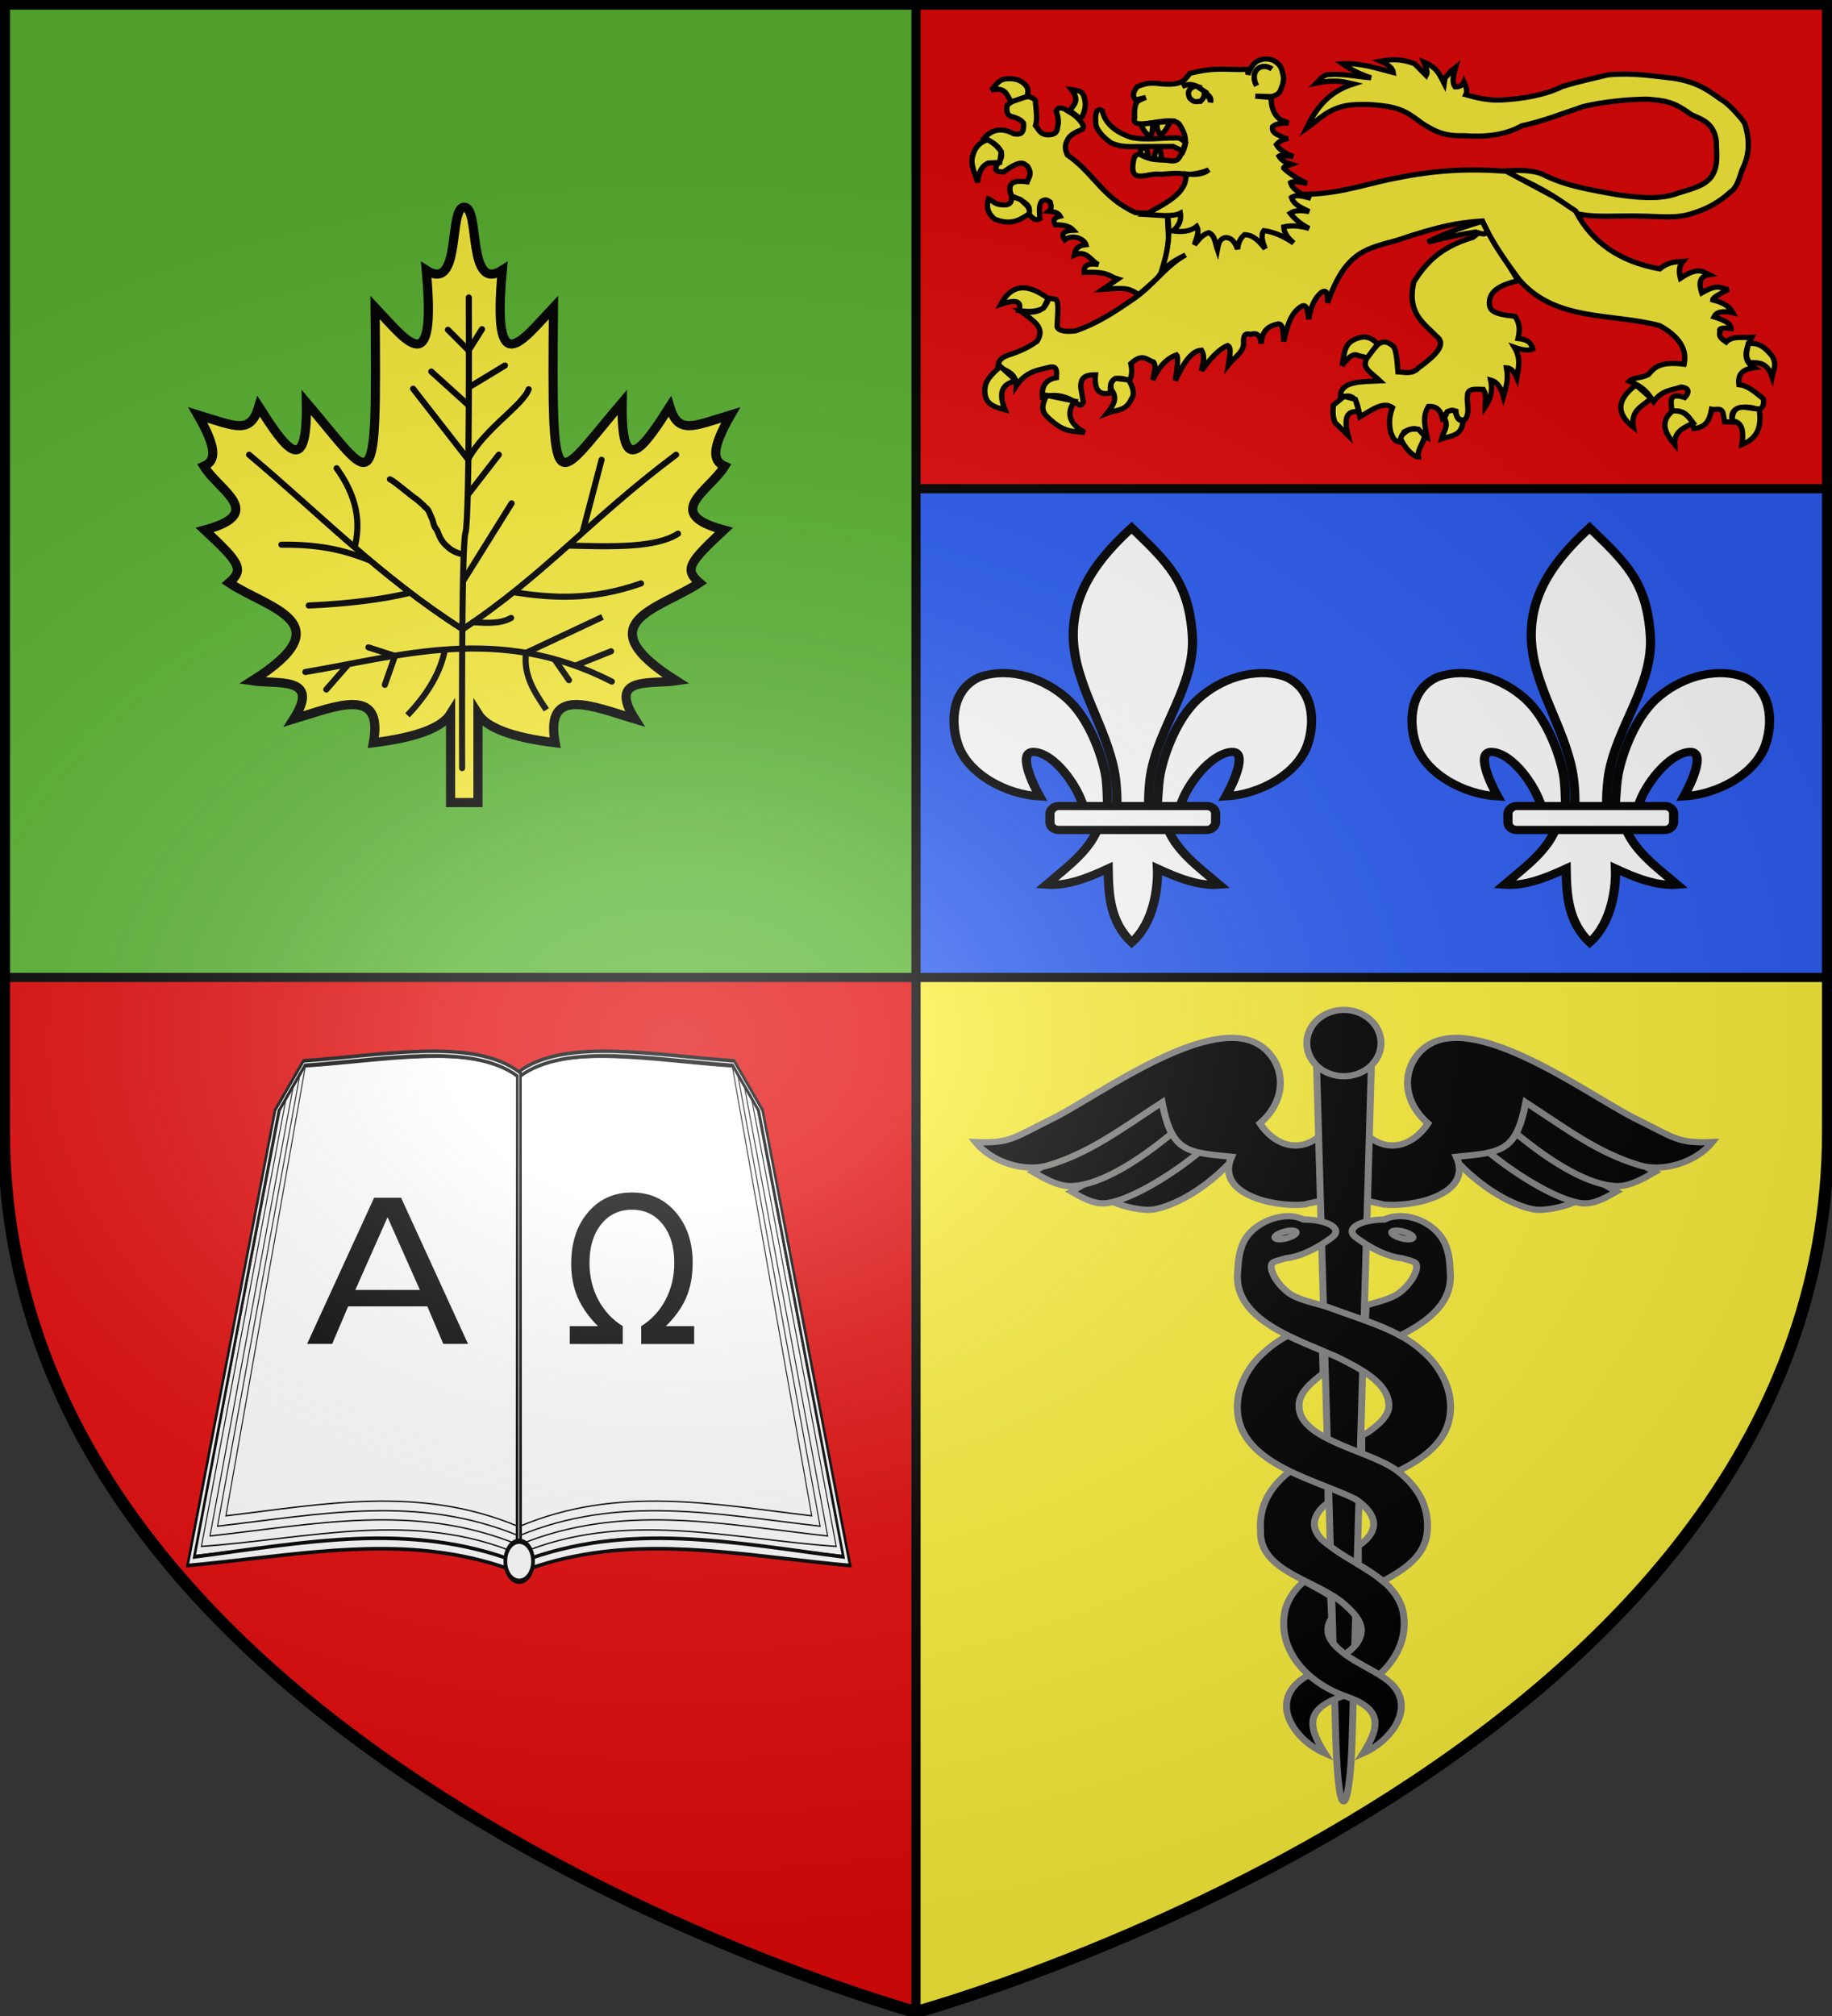<?xml version="1.0" encoding="UTF-8" standalone="no"?>
<svg
   xmlns:dc="http://purl.org/dc/elements/1.1/"
   xmlns:cc="http://creativecommons.org/ns#"
   xmlns:rdf="http://www.w3.org/1999/02/22-rdf-syntax-ns#"
   xmlns:svg="http://www.w3.org/2000/svg"
   xmlns="http://www.w3.org/2000/svg"
   xmlns:xlink="http://www.w3.org/1999/xlink"
   xmlns:sodipodi="http://sodipodi.sourceforge.net/DTD/sodipodi-0.dtd"
   xmlns:inkscape="http://www.inkscape.org/namespaces/inkscape"
   height="660"
   width="600"
   version="1.0"
   id="svg2"
   sodipodi:version="0.32"
   inkscape:version="0.46"
   sodipodi:docname="000_TUJ.svg"
   sodipodi:docbase="C:\Documents and Settings\Propriétaire\Bureau"
   inkscape:export-filename="/Users/olivier/Desktop/Blason Rouge/Blason_Vide_3D.png"
   inkscape:export-xdpi="144"
   inkscape:export-ydpi="144"
   inkscape:output_extension="org.inkscape.output.svg.inkscape">
  <rect width="100%" height="100%" fill="#333333" stroke="none"/>
  <sodipodi:namedview
     inkscape:window-height="952"
     inkscape:window-width="1876"
     inkscape:pageshadow="2"
     inkscape:pageopacity="0.0"
     guidetolerance="10.0"
     gridtolerance="10.0"
     objecttolerance="10.0"
     borderopacity="1.0"
     bordercolor="#666666"
     pagecolor="#ffffff"
     id="base"
     showgrid="true"
     height="660px"
     inkscape:zoom="1.0737895"
     inkscape:cx="-69.022455"
     inkscape:cy="330"
     inkscape:window-x="36"
     inkscape:window-y="221"
     inkscape:current-layer="layer4"
     showguides="true"
     inkscape:guide-bbox="true">
    <inkscape:grid
       type="xygrid"
       id="grid2651"
       visible="true"
       enabled="true"
       spacingx="10px"
       spacingy="10px" />
  </sodipodi:namedview>
  <desc
     id="desc4">Flag of Canton of Valais (Wallis)</desc>
  <defs
     id="defs6">
    <inkscape:perspective
       sodipodi:type="inkscape:persp3d"
       inkscape:vp_x="-50 : 600 : 1"
       inkscape:vp_y="0 : 1000 : 0"
       inkscape:vp_z="700 : 600 : 1"
       inkscape:persp3d-origin="300 : 400 : 1"
       id="perspective8436" />
    <inkscape:perspective
       sodipodi:type="inkscape:persp3d"
       inkscape:vp_x="-50 : 600 : 1"
       inkscape:vp_y="0 : 1000 : 0"
       inkscape:vp_z="700 : 600 : 1"
       inkscape:persp3d-origin="300 : 400 : 1"
       id="perspective11585" />
    <inkscape:perspective
       sodipodi:type="inkscape:persp3d"
       inkscape:vp_x="-50 : 600 : 1"
       inkscape:vp_y="0 : 1000 : 0"
       inkscape:vp_z="700 : 600 : 1"
       inkscape:persp3d-origin="300 : 400 : 1"
       id="perspective4575" />
    <inkscape:perspective
       sodipodi:type="inkscape:persp3d"
       inkscape:vp_x="-50 : 600 : 1"
       inkscape:vp_y="0 : 1000 : 0"
       inkscape:vp_z="700 : 600 : 1"
       inkscape:persp3d-origin="300 : 400 : 1"
       id="perspective10025" />
    <inkscape:perspective
       sodipodi:type="inkscape:persp3d"
       inkscape:vp_x="-50 : 600 : 1"
       inkscape:vp_y="0 : 1000 : 0"
       inkscape:vp_z="700 : 600 : 1"
       inkscape:persp3d-origin="300 : 400 : 1"
       id="perspective14654" />
    <inkscape:perspective
       sodipodi:type="inkscape:persp3d"
       inkscape:vp_x="-50 : 600 : 1"
       inkscape:vp_y="0 : 1000 : 0"
       inkscape:vp_z="700 : 600 : 1"
       inkscape:persp3d-origin="300 : 400 : 1"
       id="perspective10951" />
    <linearGradient
       id="linearGradient2893">
      <stop
         style="stop-color:white;stop-opacity:0.314;"
         offset="0"
         id="stop2895" />
      <stop
         id="stop2897"
         offset="0.19"
         style="stop-color:white;stop-opacity:0.251;" />
      <stop
         style="stop-color:#6b6b6b;stop-opacity:0.125;"
         offset="0.6"
         id="stop2901" />
      <stop
         style="stop-color:black;stop-opacity:0.125;"
         offset="1"
         id="stop2899" />
    </linearGradient>
    <linearGradient
       id="linearGradient2885">
      <stop
         id="stop2887"
         offset="0"
         style="stop-color:white;stop-opacity:1;" />
      <stop
         style="stop-color:white;stop-opacity:1;"
         offset="0.229"
         id="stop2891" />
      <stop
         id="stop2889"
         offset="1"
         style="stop-color:black;stop-opacity:1;" />
    </linearGradient>
    <linearGradient
       id="linearGradient2955">
      <stop
         id="stop2867"
         offset="0"
         style="stop-color:#fd0000;stop-opacity:1;" />
      <stop
         style="stop-color:#e77275;stop-opacity:0.659;"
         offset="0.5"
         id="stop2873" />
      <stop
         style="stop-color:black;stop-opacity:0.323;"
         offset="1"
         id="stop2959" />
    </linearGradient>
    <radialGradient
       inkscape:collect="always"
       xlink:href="#linearGradient2955"
       id="radialGradient2961"
       cx="225.524"
       cy="218.901"
       fx="225.524"
       fy="218.901"
       r="300"
       gradientTransform="matrix(-4.167939e-4,2.183,-1.884,-3.599562e-4,615.597,-289.121)"
       gradientUnits="userSpaceOnUse" />
    <polygon
       id="star"
       transform="scale(53,53)"
       points="0,-1 0.588,0.809 -0.951,-0.309 0.951,-0.309 -0.588,0.809 0,-1 " />
    <clipPath
       id="clip">
      <path
         d="M 0,-200 L 0,600 L 300,600 L 300,-200 L 0,-200 z "
         id="path10" />
    </clipPath>
    <radialGradient
       inkscape:collect="always"
       xlink:href="#linearGradient2955"
       id="radialGradient1911"
       gradientUnits="userSpaceOnUse"
       gradientTransform="matrix(-4.167939e-4,2.183,-1.884,-3.599562e-4,615.597,-289.121)"
       cx="225.524"
       cy="218.901"
       fx="225.524"
       fy="218.901"
       r="300" />
    <radialGradient
       inkscape:collect="always"
       xlink:href="#linearGradient2955"
       id="radialGradient2865"
       gradientUnits="userSpaceOnUse"
       gradientTransform="matrix(0,1.749,-1.593,-1.049767e-7,551.788,-191.29)"
       cx="225.524"
       cy="218.901"
       fx="225.524"
       fy="218.901"
       r="300" />
    <radialGradient
       inkscape:collect="always"
       xlink:href="#linearGradient2955"
       id="radialGradient2871"
       gradientUnits="userSpaceOnUse"
       gradientTransform="matrix(0,1.386,-1.323,-5.741131e-8,-158.082,-109.541)"
       cx="225.524"
       cy="218.901"
       fx="225.524"
       fy="218.901"
       r="300" />
    <radialGradient
       inkscape:collect="always"
       xlink:href="#linearGradient2893"
       id="radialGradient3163"
       gradientUnits="userSpaceOnUse"
       gradientTransform="matrix(1.354,0,0,0.977,-77.911,119.464)"
       cx="221.445"
       cy="226.331"
       fx="221.445"
       fy="226.331"
       r="300" />
    <radialGradient
       gradientTransform="matrix(0,1.386,-1.323,-5.741131e-8,-158.082,-109.541)"
       gradientUnits="userSpaceOnUse"
       xlink:href="#linearGradient2955"
       id="radialGradient6397"
       fy="218.901"
       fx="225.524"
       r="300"
       cy="218.901"
       cx="225.524" />
    <radialGradient
       gradientTransform="matrix(0,1.749,-1.593,-1.049767e-7,551.788,-191.29)"
       gradientUnits="userSpaceOnUse"
       xlink:href="#linearGradient2955"
       id="radialGradient6395"
       fy="218.901"
       fx="225.524"
       r="300"
       cy="218.901"
       cx="225.524" />
    <radialGradient
       gradientTransform="matrix(-4.167939e-4,2.183,-1.884,-3.599562e-4,615.597,-289.121)"
       gradientUnits="userSpaceOnUse"
       xlink:href="#linearGradient2955"
       id="radialGradient6393"
       fy="218.901"
       fx="225.524"
       r="300"
       cy="218.901"
       cx="225.524" />
    <clipPath
       id="clipPath6389">
      <path
         id="path6391"
         d="M 0,-200 L 0,600 L 300,600 L 300,-200 L 0,-200 z " />
    </clipPath>
    <polygon
       id="polygon6387"
       transform="scale(53,53)"
       points="0,-1 0.588,0.809 -0.951,-0.309 0.951,-0.309 -0.588,0.809 0,-1 " />
    <radialGradient
       gradientTransform="matrix(-4.167939e-4,2.183,-1.884,-3.599562e-4,615.597,-289.121)"
       gradientUnits="userSpaceOnUse"
       xlink:href="#linearGradient2955"
       id="radialGradient6385"
       fy="218.901"
       fx="225.524"
       r="300"
       cy="218.901"
       cx="225.524" />
    <linearGradient
       id="linearGradient6377">
      <stop
         id="stop6379"
         offset="0"
         style="stop-color:#fd0000;stop-opacity:1" />
      <stop
         id="stop6381"
         offset="0.5"
         style="stop-color:#e77275;stop-opacity:0.659" />
      <stop
         id="stop6383"
         offset="1"
         style="stop-color:black;stop-opacity:0.323" />
    </linearGradient>
    <linearGradient
       id="linearGradient6369">
      <stop
         id="stop6371"
         offset="0"
         style="stop-color:white;stop-opacity:1" />
      <stop
         id="stop6373"
         offset="0.229"
         style="stop-color:white;stop-opacity:1" />
      <stop
         id="stop6375"
         offset="1"
         style="stop-color:black;stop-opacity:1" />
    </linearGradient>
    <linearGradient
       id="linearGradient6359">
      <stop
         id="stop6361"
         offset="0"
         style="stop-color:white;stop-opacity:0.314" />
      <stop
         id="stop6363"
         offset="0.19"
         style="stop-color:white;stop-opacity:0.251" />
      <stop
         id="stop6365"
         offset="0.6"
         style="stop-color:#6b6b6b;stop-opacity:0.125" />
      <stop
         id="stop6367"
         offset="1"
         style="stop-color:black;stop-opacity:0.125" />
    </linearGradient>
    <linearGradient
       id="linearGradient6465">
      <stop
         style="stop-color:white;stop-opacity:0.314"
         offset="0"
         id="stop6467" />
      <stop
         style="stop-color:white;stop-opacity:0.251"
         offset="0.19"
         id="stop6469" />
      <stop
         style="stop-color:#6b6b6b;stop-opacity:0.125"
         offset="0.6"
         id="stop6471" />
      <stop
         style="stop-color:black;stop-opacity:0.125"
         offset="1"
         id="stop6473" />
    </linearGradient>
    <linearGradient
       id="linearGradient6457">
      <stop
         style="stop-color:white;stop-opacity:1"
         offset="0"
         id="stop6459" />
      <stop
         style="stop-color:white;stop-opacity:1"
         offset="0.229"
         id="stop6461" />
      <stop
         style="stop-color:black;stop-opacity:1"
         offset="1"
         id="stop6463" />
    </linearGradient>
    <linearGradient
       id="linearGradient6449">
      <stop
         style="stop-color:#fd0000;stop-opacity:1"
         offset="0"
         id="stop6451" />
      <stop
         style="stop-color:#e77275;stop-opacity:0.659"
         offset="0.5"
         id="stop6453" />
      <stop
         style="stop-color:black;stop-opacity:0.323"
         offset="1"
         id="stop6455" />
    </linearGradient>
    <radialGradient
       cx="225.524"
       cy="218.901"
       r="300"
       fx="225.524"
       fy="218.901"
       id="radialGradient6447"
       xlink:href="#linearGradient2955"
       gradientUnits="userSpaceOnUse"
       gradientTransform="matrix(-4.167939e-4,2.183,-1.884,-3.599562e-4,615.597,-289.121)" />
    <polygon
       points="0,-1 0.588,0.809 -0.951,-0.309 0.951,-0.309 -0.588,0.809 0,-1 "
       transform="scale(53,53)"
       id="polygon6445" />
    <clipPath
       id="clipPath6441">
      <path
         d="M 0,-200 L 0,600 L 300,600 L 300,-200 L 0,-200 z "
         id="path6443" />
    </clipPath>
    <radialGradient
       cx="225.524"
       cy="218.901"
       r="300"
       fx="225.524"
       fy="218.901"
       id="radialGradient6439"
       xlink:href="#linearGradient2955"
       gradientUnits="userSpaceOnUse"
       gradientTransform="matrix(-4.167939e-4,2.183,-1.884,-3.599562e-4,615.597,-289.121)" />
    <radialGradient
       cx="225.524"
       cy="218.901"
       r="300"
       fx="225.524"
       fy="218.901"
       id="radialGradient6437"
       xlink:href="#linearGradient2955"
       gradientUnits="userSpaceOnUse"
       gradientTransform="matrix(0,1.749,-1.593,-1.049767e-7,551.788,-191.29)" />
    <radialGradient
       cx="225.524"
       cy="218.901"
       r="300"
       fx="225.524"
       fy="218.901"
       id="radialGradient6435"
       xlink:href="#linearGradient2955"
       gradientUnits="userSpaceOnUse"
       gradientTransform="matrix(0,1.386,-1.323,-5.741131e-8,-158.082,-109.541)" />
    <inkscape:perspective
       id="perspective11825"
       inkscape:persp3d-origin="300 : 400 : 1"
       inkscape:vp_z="700 : 600 : 1"
       inkscape:vp_y="0 : 1000 : 0"
       inkscape:vp_x="-50 : 600 : 1"
       sodipodi:type="inkscape:persp3d" />
    <radialGradient
       gradientTransform="matrix(1.353,0,0,1.349,-77.629,-85.747)"
       gradientUnits="userSpaceOnUse"
       xlink:href="#linearGradient2893"
       id="radialGradient8761"
       fy="226.331"
       fx="221.445"
       r="300"
       cy="226.331"
       cx="221.445" />
    <radialGradient
       gradientTransform="matrix(0,1.386,-1.323,-5.741131e-8,-158.082,-109.541)"
       gradientUnits="userSpaceOnUse"
       xlink:href="#linearGradient2955"
       id="radialGradient8759"
       fy="218.901"
       fx="225.524"
       r="300"
       cy="218.901"
       cx="225.524" />
    <radialGradient
       gradientTransform="matrix(0,1.749,-1.593,-1.049767e-7,551.788,-191.29)"
       gradientUnits="userSpaceOnUse"
       xlink:href="#linearGradient2955"
       id="radialGradient8757"
       fy="218.901"
       fx="225.524"
       r="300"
       cy="218.901"
       cx="225.524" />
    <radialGradient
       gradientTransform="matrix(-4.167939e-4,2.183,-1.884,-3.599562e-4,615.597,-289.121)"
       gradientUnits="userSpaceOnUse"
       xlink:href="#linearGradient2955"
       id="radialGradient8755"
       fy="218.901"
       fx="225.524"
       r="300"
       cy="218.901"
       cx="225.524" />
    <clipPath
       id="clipPath8751">
      <path
         id="path8753"
         d="M 0,-200 L 0,600 L 300,600 L 300,-200 L 0,-200 z " />
    </clipPath>
    <polygon
       id="polygon8749"
       transform="scale(53,53)"
       points="0,-1 0.588,0.809 -0.951,-0.309 0.951,-0.309 -0.588,0.809 0,-1 " />
    <radialGradient
       gradientTransform="matrix(-4.167939e-4,2.183,-1.884,-3.599562e-4,615.597,-289.121)"
       gradientUnits="userSpaceOnUse"
       xlink:href="#linearGradient2955"
       id="radialGradient8747"
       fy="218.901"
       fx="225.524"
       r="300"
       cy="218.901"
       cx="225.524" />
    <linearGradient
       id="linearGradient8739">
      <stop
         id="stop8741"
         offset="0"
         style="stop-color:#fd0000;stop-opacity:1" />
      <stop
         id="stop8743"
         offset="0.5"
         style="stop-color:#e77275;stop-opacity:0.659" />
      <stop
         id="stop8745"
         offset="1"
         style="stop-color:black;stop-opacity:0.323" />
    </linearGradient>
    <linearGradient
       id="linearGradient8731">
      <stop
         id="stop8733"
         offset="0"
         style="stop-color:white;stop-opacity:1" />
      <stop
         id="stop8735"
         offset="0.229"
         style="stop-color:white;stop-opacity:1" />
      <stop
         id="stop8737"
         offset="1"
         style="stop-color:black;stop-opacity:1" />
    </linearGradient>
    <linearGradient
       id="linearGradient8721">
      <stop
         id="stop8723"
         offset="0"
         style="stop-color:white;stop-opacity:0.314" />
      <stop
         id="stop8725"
         offset="0.19"
         style="stop-color:white;stop-opacity:0.251" />
      <stop
         id="stop8727"
         offset="0.6"
         style="stop-color:#6b6b6b;stop-opacity:0.125" />
      <stop
         id="stop8729"
         offset="1"
         style="stop-color:black;stop-opacity:0.125" />
    </linearGradient>
    <inkscape:perspective
       id="perspective8718"
       inkscape:persp3d-origin="300 : 400 : 1"
       inkscape:vp_z="700 : 600 : 1"
       inkscape:vp_y="0 : 1000 : 0"
       inkscape:vp_x="-50 : 600 : 1"
       sodipodi:type="inkscape:persp3d" />
  </defs>
  <g
     inkscape:groupmode="layer"
     id="layer3"
     inkscape:label="Fond écu"
     style="display:inline">
    <path
       d="M 298.499,659.81 C 298.499,659.81 597.222,578.426 597.222,371.596 C 597.222,164.767 597.222,2.258 597.222,2.258 L -0.224,2.258 L -0.224,371.596 C -0.224,578.426 298.499,659.81 298.499,659.81 z"
       style="fill:#e20909;fill-opacity:1;fill-rule:evenodd;stroke:none;stroke-width:1px;stroke-linecap:butt;stroke-linejoin:miter;stroke-opacity:1;display:inline"
       id="path11587"
       sodipodi:nodetypes="cscccc" />
    <g
       style="opacity:1;fill:#5ab532;stroke:none;stroke-opacity:1;display:inline"
       inkscape:label="chef"
       id="layer5"
       transform="matrix(0.502,0,0,1.779,-3.188642e-2,-2.216)">
      <rect
         y="2.114"
         x="1.532"
         height="179.009"
         width="596.466"
         id="rect2230"
         style="opacity:1;fill:#5ab532;fill-opacity:1;fill-rule:nonzero;stroke:none;stroke-width:2.902;stroke-miterlimit:4;stroke-dasharray:none;stroke-opacity:1" />
    </g>
    <g
       style="opacity:1;fill:#2b5df2;stroke:none;stroke-opacity:1;display:inline"
       inkscape:label="chef"
       id="g3423"
       transform="matrix(0.502,0,0,0.894,298.968,158.111)">
      <rect
         y="2.114"
         x="1.532"
         height="179.009"
         width="596.466"
         id="rect3425"
         style="opacity:1;fill:#2b5df2;fill-opacity:1;fill-rule:nonzero;stroke:none;stroke-width:2.902;stroke-miterlimit:4;stroke-dasharray:none;stroke-opacity:1" />
    </g>
    <path
       sodipodi:nodetypes="csccc"
       id="use3429"
       style="fill:#fcef3c;fill-opacity:1;fill-rule:evenodd;stroke:none;stroke-width:1px;stroke-linecap:butt;stroke-linejoin:miter;stroke-opacity:1;display:inline"
       d="M 301.277,657.552 C 301.277,657.552 600,576.168 600,369.339 C 600,162.509 600,320 600,320 L 300.555,319 L 301.277,657.552 z" />
    <path
       style="fill:none;fill-rule:evenodd;stroke:#000000;stroke-width:3;stroke-linecap:butt;stroke-linejoin:miter;stroke-opacity:1;stroke-miterlimit:4;stroke-dasharray:none"
       d="M 300,-1.1368684e-13 L 300,660"
       id="path3433" />
    <path
       style="fill:none;fill-rule:evenodd;stroke:#000000;stroke-width:3;stroke-linecap:butt;stroke-linejoin:miter;stroke-opacity:1;stroke-miterlimit:4;stroke-dasharray:none"
       d="M 0,320 C 600,320 600,320 600,320"
       id="path3435" />
    <path
       style="fill:none;fill-rule:evenodd;stroke:#000000;stroke-width:3;stroke-linecap:butt;stroke-linejoin:miter;stroke-opacity:1;stroke-miterlimit:4;stroke-dasharray:none"
       d="M 300,160 C 600,160 600,160 600,160"
       id="path3437" />
  </g>
  <g
     inkscape:groupmode="layer"
     id="layer4"
     inkscape:label="Meubles"
     style="opacity:1;display:inline">
    <g
       id="g6475"
       inkscape:label="Calque 1"
       transform="matrix(1.001,0,0,0.725,-63.128,-176.192)"
       style="opacity:1">
      <g
         transform="translate(62.857,493.791)"
         style="opacity:1;display:inline"
         id="g6477">
        <g
           id="g5810" />
        <g
           id="g6515">
          <rect
             id="rect4923"
             style="opacity:1;fill:none;fill-opacity:1;fill-rule:nonzero;stroke:none;stroke-width:7.56;stroke-linecap:round;stroke-linejoin:round;stroke-miterlimit:4;stroke-dasharray:none;stroke-opacity:1;display:inline"
             y="3.375078e-14"
             x="0"
             height="660"
             width="600" />
        </g>
      </g>
      <rect
         y="686.648"
         x="314.286"
         height="45.714"
         width="0"
         id="rect4632"
         style="fill:#ff0000;fill-opacity:1;stroke-width:5.394;stroke-miterlimit:4;stroke-dasharray:none" />
    </g>
    <g
       style="display:inline"
       id="g3526"
       transform="translate(468.928,-117.621)">
      <path
         sodipodi:nodetypes="ccccccccccccczcccccccccccccc"
         d="M -321.357,380.363 L -321.357,351.326 C -324.154,355.829 -332.373,359.031 -346.632,360.783 C -343.149,341.949 -358.994,348.883 -372.735,353.014 C -363.712,338.824 -378.136,341.709 -386.287,340.494 C -355.959,321.346 -381.15,316.931 -393.891,308.416 C -388.898,304.059 -390.32,301.899 -401.89,291.129 C -381.528,285.67 -397.055,278.434 -402.148,270.262 C -398.011,268.485 -397.974,264.155 -404.148,253.443 C -391.774,257.188 -386.921,260.008 -384.167,250.733 C -375.775,263.865 -368.13,275.197 -368.59,249.379 C -345.961,275.943 -345.519,284.097 -346.078,218.272 C -335.688,229.267 -325.878,243.236 -329.328,206.074 C -317.567,213.595 -322.233,185.463 -316.873,185.463 C -311.513,185.463 -316.179,213.595 -304.418,206.074 C -307.868,243.236 -298.058,229.267 -287.668,218.272 C -288.227,284.097 -287.785,275.943 -265.156,249.379 C -265.616,275.197 -257.971,263.865 -249.579,250.733 C -246.825,260.008 -241.972,257.188 -229.598,253.443 C -235.772,264.155 -235.735,268.485 -231.598,270.262 C -236.691,278.434 -252.218,285.67 -231.856,291.129 C -243.426,301.899 -244.848,304.059 -239.855,308.416 C -252.596,316.931 -277.787,321.346 -247.459,340.494 C -255.61,341.709 -270.034,338.824 -261.011,353.014 C -274.752,348.883 -290.597,341.949 -287.114,360.783 C -301.373,359.031 -309.592,355.829 -312.389,351.326 L -312.389,380.363 L -321.357,380.363 z"
         style="fill:#fcef3c;fill-opacity:1;fill-rule:evenodd;stroke:#000000;stroke-width:3;stroke-linecap:butt;stroke-linejoin:miter;stroke-miterlimit:4;stroke-dasharray:none;stroke-opacity:1"
         id="path1884" />
      <g
         transform="translate(-1066.544,39.6)"
         style="stroke:#000000;stroke-opacity:1"
         id="g2814">
        <path
           style="fill:none;fill-opacity:0.75;fill-rule:evenodd;stroke:#000000;stroke-width:2;stroke-linecap:round;stroke-linejoin:miter;stroke-miterlimit:4;stroke-dasharray:none;stroke-opacity:1"
           d="M 748.961,329.483 C 748.961,329.483 748.649,256.779 750.057,252.448 C 751.502,248.004 751.154,175.414 751.154,175.414"
           id="path1892"
           sodipodi:nodetypes="czc" />
        <path
           style="fill:none;fill-opacity:0.75;fill-rule:evenodd;stroke:#000000;stroke-width:2;stroke-linecap:round;stroke-linejoin:miter;stroke-miterlimit:4;stroke-dasharray:none;stroke-opacity:1"
           d="M 744.309,185.988 L 750.986,192.664"
           id="path1894" />
        <path
           style="fill:none;fill-opacity:0.75;fill-rule:evenodd;stroke:#000000;stroke-width:2;stroke-linecap:round;stroke-linejoin:miter;stroke-miterlimit:4;stroke-dasharray:none;stroke-opacity:1"
           d="M 755.481,185.789 L 751.316,192.4"
           id="path1896" />
        <path
           style="fill:none;fill-opacity:0.75;fill-rule:evenodd;stroke:#000000;stroke-width:2;stroke-linecap:round;stroke-linejoin:miter;stroke-miterlimit:4;stroke-dasharray:none;stroke-opacity:1"
           d="M 738.858,199.663 L 750.924,210.573"
           id="path1898" />
        <path
           style="fill:none;fill-opacity:0.75;fill-rule:evenodd;stroke:#000000;stroke-width:2;stroke-linecap:round;stroke-linejoin:miter;stroke-miterlimit:4;stroke-dasharray:none;stroke-opacity:1"
           d="M 762.991,197.68 L 751.255,204.787"
           id="path1900" />
        <path
           style="fill:none;fill-opacity:0.75;fill-rule:evenodd;stroke:#000000;stroke-width:2;stroke-linecap:round;stroke-linejoin:miter;stroke-miterlimit:4;stroke-dasharray:none;stroke-opacity:1"
           d="M 770.759,205.449 C 768.885,210.738 756.154,218.494 750.924,228.424 L 732.907,205.283"
           id="path1902"
           sodipodi:nodetypes="ccc" />
        <path
           style="fill:none;fill-opacity:0.75;fill-rule:evenodd;stroke:#000000;stroke-width:2;stroke-linecap:round;stroke-linejoin:miter;stroke-miterlimit:4;stroke-dasharray:none;stroke-opacity:1"
           d="M 760.991,226.868 L 751.013,239.773"
           id="path1904" />
        <path
           style="fill:none;fill-opacity:0.75;fill-rule:evenodd;stroke:#000000;stroke-width:2;stroke-linecap:round;stroke-linejoin:miter;stroke-miterlimit:4;stroke-dasharray:none;stroke-opacity:1"
           d="M 725.326,234.931 C 727.122,235.756 732.464,240.536 733.867,241.327 C 734.897,242.207 735.943,243.029 736.858,244.038 C 738.071,244.886 738.373,246.249 738.939,247.495 C 739.641,248.794 739.468,250.052 740.469,251.209 C 741.257,252.004 741.239,254.709 744.51,257.302 C 745.594,258.266 746.973,258.948 748.362,259.306 L 748.528,259.294 L 748.657,259.287"
           id="path2779"
           sodipodi:nodetypes="ccccccccc" />
        <path
           style="fill:none;fill-opacity:0.75;fill-rule:evenodd;stroke:#000000;stroke-width:2;stroke-linecap:round;stroke-linejoin:miter;stroke-miterlimit:4;stroke-dasharray:none;stroke-opacity:1"
           d="M 765.176,242.797 L 749.429,268.026"
           id="path2782"
           sodipodi:nodetypes="cc" />
        <path
           style="fill:none;fill-opacity:0.75;fill-rule:evenodd;stroke:#000000;stroke-width:2;stroke-linecap:round;stroke-linejoin:miter;stroke-miterlimit:4;stroke-dasharray:none;stroke-opacity:1"
           d="M 679.19,226.888 C 702.109,246.109 722.12,266.857 749.12,284.038 C 775.854,266.338 790.889,247.98 819.049,226.888"
           id="path2784"
           sodipodi:nodetypes="ccc" />
        <path
           style="fill:none;fill-opacity:0.75;fill-rule:evenodd;stroke:#000000;stroke-width:2;stroke-linecap:round;stroke-linejoin:miter;stroke-miterlimit:4;stroke-dasharray:none;stroke-opacity:1"
           d="M 689.785,256.35 C 703.472,256.18 711.326,258.602 718.433,261.357"
           id="path2786"
           sodipodi:nodetypes="cc" />
        <path
           style="fill:none;fill-opacity:0.75;fill-rule:evenodd;stroke:#000000;stroke-width:2;stroke-linecap:round;stroke-linejoin:miter;stroke-miterlimit:4;stroke-dasharray:none;stroke-opacity:1"
           d="M 707.864,231.318 C 713.155,238.687 716.086,246.763 713.983,256.35"
           id="path2788"
           sodipodi:nodetypes="cc" />
        <path
           style="fill:none;fill-opacity:0.75;fill-rule:evenodd;stroke:#000000;stroke-width:2;stroke-linecap:round;stroke-linejoin:miter;stroke-miterlimit:4;stroke-dasharray:none;stroke-opacity:1"
           d="M 794.643,228.536 L 788.524,251.9"
           id="path2790" />
        <path
           style="fill:none;fill-opacity:0.75;fill-rule:evenodd;stroke:#000000;stroke-width:2;stroke-linecap:round;stroke-linejoin:miter;stroke-miterlimit:4;stroke-dasharray:none;stroke-opacity:1"
           d="M 819.676,252.734 C 812.546,257.414 798.163,257.015 783.796,256.628"
           id="path2792"
           sodipodi:nodetypes="cc" />
        <path
           style="fill:none;fill-opacity:0.75;fill-rule:evenodd;stroke:#000000;stroke-width:2;stroke-linecap:round;stroke-linejoin:miter;stroke-miterlimit:4;stroke-dasharray:none;stroke-opacity:1"
           d="M 698.721,276.259 C 711.509,275.662 722.499,274.346 731.429,272.206"
           id="path2794"
           sodipodi:nodetypes="cc" />
        <path
           style="fill:none;fill-opacity:0.75;fill-rule:evenodd;stroke:#000000;stroke-width:2;stroke-linecap:round;stroke-linejoin:miter;stroke-miterlimit:4;stroke-dasharray:none;stroke-opacity:1"
           d="M 765.873,271.917 C 778.333,273.818 791.284,274.738 807.553,269.023"
           id="path2796"
           sodipodi:nodetypes="cc" />
        <path
           style="fill:none;fill-opacity:0.75;fill-rule:evenodd;stroke:#000000;stroke-width:2;stroke-linecap:round;stroke-linejoin:miter;stroke-miterlimit:4;stroke-dasharray:none;stroke-opacity:1"
           d="M 765.004,280.311 C 761.384,282.379 756.921,281.917 752.558,281.758"
           id="path2798"
           sodipodi:nodetypes="cc" />
        <path
           style="fill:none;fill-opacity:0.75;fill-rule:evenodd;stroke:#000000;stroke-width:2;stroke-linecap:round;stroke-linejoin:miter;stroke-miterlimit:4;stroke-dasharray:none;stroke-opacity:1"
           d="M 697.615,298.021 C 728.483,292.924 760.825,282.131 798,301.165"
           id="path2800"
           sodipodi:nodetypes="cc" />
        <path
           style="fill:none;fill-opacity:0.75;fill-rule:evenodd;stroke:#000000;stroke-width:2;stroke-linecap:butt;stroke-linejoin:round;stroke-miterlimit:4;stroke-dasharray:none;stroke-opacity:1"
           d="M 794.941,279.992 L 769.9,291.746 C 768.955,299.318 772.855,304.814 776.544,310.4"
           id="path2802"
           sodipodi:nodetypes="ccc" />
        <path
           style="fill:none;fill-opacity:0.75;fill-rule:evenodd;stroke:#000000;stroke-width:2;stroke-linecap:butt;stroke-linejoin:miter;stroke-miterlimit:4;stroke-dasharray:none;stroke-opacity:1"
           d="M 743.325,290.724 C 741.962,297.879 737.874,305.034 731.06,312.188"
           id="path2804"
           sodipodi:nodetypes="cc" />
        <path
           style="fill:none;fill-opacity:0.75;fill-rule:evenodd;stroke:#000000;stroke-width:2;stroke-linecap:round;stroke-linejoin:miter;stroke-miterlimit:4;stroke-dasharray:none;stroke-opacity:1"
           d="M 779.354,294.046 L 783.954,300.69"
           id="path2806" />
        <path
           style="fill:none;fill-opacity:0.75;fill-rule:evenodd;stroke:#000000;stroke-width:2;stroke-linecap:round;stroke-linejoin:miter;stroke-miterlimit:4;stroke-dasharray:none;stroke-opacity:1"
           d="M 797.752,291.235 L 786.254,295.835"
           id="path2808" />
        <path
           style="fill:none;fill-opacity:0.75;fill-rule:evenodd;stroke:#000000;stroke-width:2;stroke-linecap:round;stroke-linejoin:miter;stroke-miterlimit:4;stroke-dasharray:none;stroke-opacity:1"
           d="M 718.284,289.958 L 726.972,292.768 L 723.65,302.223"
           id="path2810" />
        <path
           style="fill:none;fill-opacity:0.75;fill-rule:evenodd;stroke:#000000;stroke-width:2;stroke-linecap:round;stroke-linejoin:miter;stroke-miterlimit:4;stroke-dasharray:none;stroke-opacity:1"
           d="M 711.64,295.579 L 704.485,303.756"
           id="path2812" />
      </g>
    </g>
    <g
       style="fill:#ffffff;fill-opacity:1;stroke:#000000;stroke-width:7.538;stroke-miterlimit:4;stroke-dasharray:none;stroke-opacity:1;display:inline"
       id="g3413"
       transform="matrix(0.399,0,0,0.356,389.816,432.677)">
      <path
         sodipodi:nodetypes="csssssscscsscccccccsscscssssssc"
         id="path3415"
         d="M -48.097,-730.047 C -18.635,-698.201 -1.311,-680.639 1.716,-631.226 C 4.517,-585.498 -25.913,-547.267 -32.472,-503.038 C -33.716,-494.649 -34.783,-477.525 -33.659,-470.58 C -32.827,-465.437 -30.267,-449.725 -27.472,-469.166 C -26.897,-473.165 -26.485,-493.226 -24.722,-503.413 C -21.51,-521.974 -11.224,-554.612 6.622,-572.694 C 24.46,-590.769 52.726,-602.493 77.934,-593.038 C 100.774,-582.5 102.933,-552.738 96.434,-530.976 C 88.296,-503.72 57.193,-484.855 29.309,-483.007 C 34.835,-493.933 48.059,-525.12 33.716,-523.882 C 17.113,-522.449 -2.747,-494.201 -7.917,-474.823 C -9.864,-467.525 -9.078,-456.195 -19.503,-456.663 C -12.628,-433.435 6.777,-418.065 23.778,-401.851 C 6.056,-400.377 -11.477,-408.718 -26.941,-416.663 C -26.287,-400.738 -29.378,-367.096 -48.097,-348.726 C -65.472,-367.642 -67.053,-390.712 -67.378,-416.663 C -82.841,-408.718 -100.374,-400.377 -118.097,-401.851 C -101.096,-418.065 -81.69,-433.435 -74.816,-456.663 C -85.241,-456.195 -85.868,-466.818 -87.816,-474.116 C -92.986,-493.493 -111.432,-522.449 -128.034,-523.882 C -142.378,-525.12 -129.153,-493.933 -123.628,-483.007 C -151.512,-484.855 -182.614,-503.72 -190.753,-530.976 C -197.252,-552.738 -195.093,-582.5 -172.253,-593.038 C -147.045,-602.493 -118.779,-590.769 -100.941,-572.694 C -83.095,-554.612 -72.809,-521.974 -69.597,-503.413 C -67.834,-493.226 -68.129,-474.579 -67.554,-470.58 C -64.758,-451.139 -61.492,-465.437 -60.659,-470.58 C -59.535,-477.525 -60.603,-494.649 -61.847,-503.038 C -68.406,-547.267 -95.956,-587.053 -96.034,-631.226 C -96.104,-671.112 -76.051,-701.46 -48.097,-730.047 z"
         style="fill:#ffffff;fill-opacity:1;fill-rule:evenodd;stroke:#000000;stroke-width:7.538;stroke-linecap:butt;stroke-linejoin:miter;stroke-miterlimit:4;stroke-dasharray:none;stroke-opacity:1" />
      <rect
         transform="scale(-1,1)"
         ry="7.012"
         y="-474.154"
         x="-20.841"
         height="22"
         width="136"
         id="rect3417"
         style="fill:#ffffff;fill-opacity:1;fill-rule:evenodd;stroke:#000000;stroke-width:7.538;stroke-linejoin:round;stroke-miterlimit:4;stroke-dasharray:none;stroke-opacity:1"
         rx="7.012" />
    </g>
    <g
       transform="matrix(0.796,0,0,0.711,145.673,372.685)"
       style="fill:#000000;fill-opacity:1;stroke:#848483;stroke-width:2.869;stroke-miterlimit:4;stroke-dasharray:none;stroke-opacity:1;display:inline"
       id="g2377">
      <g
         id="g11376"
         style="fill:#000000;fill-opacity:1;stroke:#848483;stroke-width:2.869;stroke-miterlimit:4;stroke-dasharray:none;stroke-opacity:1">
        <g
           id="g11352"
           transform="translate(218.344,-0.649)"
           style="fill:#000000;fill-opacity:1;stroke:#848483;stroke-width:2.869;stroke-miterlimit:4;stroke-dasharray:none;stroke-opacity:1">
          <g
             id="g11336"
             style="fill:#000000;fill-opacity:1;stroke:#848483;stroke-width:2.869;stroke-miterlimit:4;stroke-dasharray:none;stroke-opacity:1">
            <path
               style="fill:#000000;fill-opacity:1;fill-rule:evenodd;stroke:#848483;stroke-width:2.869;stroke-linecap:butt;stroke-linejoin:miter;stroke-miterlimit:4;stroke-dasharray:none;stroke-opacity:1"
               d="M 106.823,9.284 C 94.882,24.225 81.743,31.621 73.666,33.318 C 68.941,34.311 61.04,31.981 57.4,30.357 L 99.564,-2.766 L 106.823,9.284 z"
               id="path11334"
               sodipodi:nodetypes="csccc" />
            <path
               sodipodi:nodetypes="csccc"
               id="path11332"
               d="M 93.836,5.392 C 79.22,19.145 61.761,29.991 53.119,30.558 C 48.064,30.889 43.025,27.348 39.484,25.122 L 85.562,-4.48 L 93.836,5.392 z"
               style="fill:#000000;fill-opacity:1;fill-rule:evenodd;stroke:#848483;stroke-width:2.869;stroke-linecap:butt;stroke-linejoin:miter;stroke-miterlimit:4;stroke-dasharray:none;stroke-opacity:1" />
            <path
               style="fill:#000000;fill-opacity:1;fill-rule:evenodd;stroke:#848483;stroke-width:2.869;stroke-linecap:butt;stroke-linejoin:miter;stroke-miterlimit:4;stroke-dasharray:none;stroke-opacity:1"
               d="M 82.296,-3.066 C 64.823,13.376 50.336,21.951 40.004,22.629 C 33.961,23.026 27.938,18.792 23.704,16.131 L 78.791,-19.258 L 82.296,-3.066 z"
               id="path10361"
               sodipodi:nodetypes="csccc" />
            <path
               style="fill:#000000;fill-opacity:1;fill-rule:evenodd;stroke:#848483;stroke-width:2.869;stroke-linecap:butt;stroke-linejoin:miter;stroke-miterlimit:4;stroke-dasharray:none;stroke-opacity:1"
               d="M 144.227,-3.233 C 135.505,7.903 123.859,5.332 117.059,-6.253 C 129.071,-17.974 127.056,-33.763 118.184,-41.341 C 98.164,-58.456 51.346,-19.568 32.255,-8.763 C 15.463,0.481 14.369,3.05 -0.003,2.339 C 6.615,11.597 20.138,16.43 30.211,12.985 C 47.246,7.158 59.289,-3.133 76.788,-15.919 C 80.724,6.832 86.677,7.096 105.349,9.127 C 98.475,26.262 122.564,32.441 135.217,31.12 C 138.523,30.331 141.763,29.128 145.229,29.485"
               id="path9389"
               sodipodi:nodetypes="cccccscccc" />
          </g>
          <g
             transform="matrix(-1,0,0,1,303.226,0)"
             id="g11342"
             style="fill:#000000;fill-opacity:1;stroke:#848483;stroke-width:2.869;stroke-miterlimit:4;stroke-dasharray:none;stroke-opacity:1">
            <path
               sodipodi:nodetypes="csccc"
               id="path11344"
               d="M 106.823,9.284 C 94.882,24.225 81.743,31.621 73.666,33.318 C 68.941,34.311 61.04,31.981 57.4,30.357 L 99.564,-2.766 L 106.823,9.284 z"
               style="fill:#000000;fill-opacity:1;fill-rule:evenodd;stroke:#848483;stroke-width:2.869;stroke-linecap:butt;stroke-linejoin:miter;stroke-miterlimit:4;stroke-dasharray:none;stroke-opacity:1" />
            <path
               style="fill:#000000;fill-opacity:1;fill-rule:evenodd;stroke:#848483;stroke-width:2.869;stroke-linecap:butt;stroke-linejoin:miter;stroke-miterlimit:4;stroke-dasharray:none;stroke-opacity:1"
               d="M 93.836,5.392 C 79.22,19.145 61.761,29.991 53.119,30.558 C 48.064,30.889 43.025,27.348 39.484,25.122 L 85.562,-4.48 L 93.836,5.392 z"
               id="path11346"
               sodipodi:nodetypes="csccc" />
            <path
               sodipodi:nodetypes="csccc"
               id="path11348"
               d="M 82.296,-3.066 C 64.823,13.376 50.336,21.951 40.004,22.629 C 33.961,23.026 27.938,18.792 23.704,16.131 L 78.791,-19.258 L 82.296,-3.066 z"
               style="fill:#000000;fill-opacity:1;fill-rule:evenodd;stroke:#848483;stroke-width:2.869;stroke-linecap:butt;stroke-linejoin:miter;stroke-miterlimit:4;stroke-dasharray:none;stroke-opacity:1" />
            <path
               sodipodi:nodetypes="cccccscccc"
               id="path11350"
               d="M 144.227,-3.233 C 135.505,7.903 123.859,5.332 117.059,-6.253 C 129.071,-17.974 127.056,-33.763 118.184,-41.341 C 98.164,-58.456 51.346,-19.568 32.255,-8.763 C 15.463,0.481 14.369,3.05 -0.003,2.339 C 6.615,11.597 20.138,16.43 30.211,12.985 C 47.246,7.158 59.289,-3.133 76.788,-15.919 C 80.724,6.832 86.677,7.096 105.349,9.127 C 98.475,26.262 122.564,32.441 135.217,31.12 C 138.523,30.331 141.763,29.128 145.229,29.485"
               style="fill:#000000;fill-opacity:1;fill-rule:evenodd;stroke:#848483;stroke-width:2.869;stroke-linecap:butt;stroke-linejoin:miter;stroke-miterlimit:4;stroke-dasharray:none;stroke-opacity:1" />
          </g>
        </g>
        <g
           id="g11366"
           transform="translate(4.0921477e-2,0)"
           style="fill:#000000;fill-opacity:1;stroke:#848483;stroke-width:2.869;stroke-miterlimit:4;stroke-dasharray:none;stroke-opacity:1">
          <path
             sodipodi:nodetypes="ccccc"
             id="rect8358"
             d="M 358.676,-32.432 L 381.156,-32.432 L 373.28,276.599 C 372.451,309.357 367.777,319.95 366.564,276.599 L 358.676,-32.432 z"
             style="fill:#000000;fill-opacity:1;stroke:#848483;stroke-width:2.869;stroke-miterlimit:4;stroke-dasharray:none;stroke-opacity:1" />
          <path
             transform="matrix(1.063,0,0,1.063,226.162,-10.29)"
             d="M 149.569,-31.611 A 14.356,14.356 0 1 1 120.857,-31.611 A 14.356,14.356 0 1 1 149.569,-31.611 z"
             sodipodi:ry="14.355956"
             sodipodi:rx="14.355956"
             sodipodi:cy="-31.610804"
             sodipodi:cx="135.21307"
             id="path8356"
             style="fill:#000000;fill-opacity:1;stroke:#848483;stroke-width:2.698;stroke-miterlimit:4;stroke-dasharray:none;stroke-opacity:1"
             sodipodi:type="arc" />
        </g>
        <g
           id="g11370"
           transform="translate(-1.5068835e-2,0)"
           style="fill:#000000;fill-opacity:1;stroke:#848483;stroke-width:2.869;stroke-miterlimit:4;stroke-dasharray:none;stroke-opacity:1">
          <path
             sodipodi:nodetypes="ccccczcscsscsccccccscsccccscc"
             id="path9339"
             d="M 392.23,153.238 C 405.27,146.126 416.017,136.362 413.456,118.742 C 412.404,111.849 408.588,104.154 402.943,98.636 C 392.615,87.789 378.497,84.042 365.056,78.368 C 359.628,76.009 352.449,75.023 347.554,71.439 C 341.371,66.362 338.527,58.626 340.845,57.113 C 341.706,56.551 343.669,55.944 346.075,55.197 C 353.212,54.305 360.101,49.598 364.823,45.772 C 369.837,41.71 363.768,37.476 353.261,37.35 C 345.486,32.856 331.537,38.711 328.107,49.197 C 326.445,54.276 326.484,57.71 326.181,62.117 C 324.718,83.396 350.316,92.506 366.909,100.551 C 376.494,105.876 388.036,112.36 388.445,122.619 C 388.65,127.786 384.213,131.765 380.146,135.101 C 379.656,135.503 378.338,136.209 377.262,136.939 C 377.323,138.086 377.41,147.169 377.113,147.372 M 363.358,156.185 L 347.625,153.405 C 339.905,160.151 334.877,168.815 335.653,180.749 C 334.995,199.753 359.15,203.353 370.278,214.668 C 373.318,217.758 376.804,221.424 377.13,226.136 C 377.292,238.789 356.787,243.315 349.833,251.794 C 340.793,262.816 350.793,277.621 362.066,283.121 C 354.631,269.993 354.505,262.435 369.721,256.719 C 386.139,250.009 398.033,234.392 393.971,216.387 C 389.809,201.823 374.598,196.834 364.167,187.679 C 356.473,181.856 356.292,175.783 360.775,170.292 C 361.448,169.467 362.56,168.447 363.434,167.652 L 363.358,156.185 z"
             style="fill:#000000;fill-opacity:1;fill-rule:evenodd;stroke:#848483;stroke-width:2.869;stroke-linecap:butt;stroke-linejoin:miter;stroke-miterlimit:4;stroke-dasharray:none;stroke-opacity:1;display:inline" />
          <path
             sodipodi:nodetypes="ccscsccccssccccccccscscccccccsscccsc"
             id="path9341"
             d="M 392.582,35.787 C 390.406,35.862 388.377,36.367 386.676,37.35 C 376.169,37.475 370.1,41.725 375.114,45.787 C 379.836,49.613 386.726,54.301 393.864,55.193 C 396.27,55.94 398.221,56.538 399.082,57.1 C 401.401,58.613 398.547,66.366 392.364,71.443 C 388.668,74.149 383.672,75.379 379.11,76.835 L 378.824,83.846 C 383.767,85.855 388.595,88.024 393.082,90.787 C 404.82,84.241 414.583,75.659 413.739,62.131 C 413.463,57.724 413.571,54.243 411.832,49.193 C 409.028,41.049 400.354,35.519 392.582,35.787 z M 346.832,90.787 C 343.305,92.96 339.986,95.483 336.989,98.631 C 331.344,104.149 327.54,111.863 326.489,118.756 C 322.141,148.677 356.147,155.935 374.614,166.037 C 383.196,172.525 385.603,180.315 375.853,187.694 L 375.905,196.154 C 379.491,198.565 383.015,201.03 386.051,203.912 C 395.119,198.275 403.523,192.251 404.27,180.756 C 405.085,168.207 399.484,159.27 391.082,152.381 C 378.864,143.152 350.843,138.497 351.475,122.631 C 351.708,116.776 356.848,112.139 361.377,108.248 L 361.157,97.844 C 356.52,95.703 351.545,93.417 346.832,90.787 z M 353.628,203.912 C 350.077,207.282 347.434,211.215 345.957,216.381 C 341.895,234.386 353.789,250.015 370.207,256.725 C 385.424,262.44 385.299,270.003 377.864,283.131 C 389.137,277.631 399.123,262.81 390.082,251.787 C 385.607,246.331 376.117,242.516 369.964,237.118 C 366.726,234.278 363.578,231 363.403,226.815 C 363.287,224.664 363.834,222.749 364.939,220.994 L 364.497,210.788 C 364.233,210.602 363.968,210.417 363.7,210.233 C 360.468,208.012 356.963,205.986 353.628,203.912 z"
             style="fill:#000000;fill-opacity:1;fill-rule:evenodd;stroke:#848483;stroke-width:2.869;stroke-linecap:butt;stroke-linejoin:miter;stroke-miterlimit:4;stroke-dasharray:none;stroke-opacity:1;display:inline" />
          <path
             transform="matrix(0.741,-0.223,0.223,0.741,351.096,-15.997)"
             d="M -23.036,72.887 A 5.843,2.003 0 1 1 -34.721,72.887 A 5.843,2.003 0 1 1 -23.036,72.887 z"
             sodipodi:ry="2.0031567"
             sodipodi:rx="5.8425403"
             sodipodi:cy="72.887199"
             sodipodi:cx="-28.878841"
             id="path9359"
             style="fill:#000000;fill-opacity:1;stroke:#848483;stroke-width:3.709;stroke-miterlimit:4;stroke-dasharray:none;stroke-opacity:1"
             sodipodi:type="arc" />
          <path
             sodipodi:type="arc"
             style="fill:#000000;fill-opacity:1;stroke:#848483;stroke-width:3.709;stroke-miterlimit:4;stroke-dasharray:none;stroke-opacity:1"
             id="path9361"
             sodipodi:cx="-28.878841"
             sodipodi:cy="72.887199"
             sodipodi:rx="5.8425403"
             sodipodi:ry="2.0031567"
             d="M -23.036,72.887 A 5.843,2.003 0 1 1 -34.721,72.887 A 5.843,2.003 0 1 1 -23.036,72.887 z"
             transform="matrix(-0.741,-0.223,-0.223,0.741,388.848,-15.997)" />
        </g>
      </g>
    </g>
    <use
       x="0"
       y="0"
       xlink:href="#g3413"
       id="use3396"
       transform="translate(150,-1.278108e-6)"
       width="600"
       height="660" />
    <g
       id="g3304"
       transform="matrix(0.833,0,0,1.188,597.526,-11.022)"
       style="fill:#ffffff">
      <g
         id="g3278"
         style="fill:#ffffff">
        <path
           style="fill:#ffffff;fill-opacity:1;fill-rule:evenodd;stroke:none;stroke-width:0.32;stroke-linecap:butt;stroke-linejoin:miter;marker:none;marker-start:none;marker-mid:none;marker-end:none;stroke-miterlimit:4;stroke-dasharray:none;stroke-dashoffset:0;stroke-opacity:1;visibility:visible;display:inline;overflow:visible;enable-background:accumulate"
           d="M -513.329,305.333 L -513.329,441.982 C -470.829,430.267 -427.249,437.254 -383.924,440.007 L -418.065,315.499 L -428.973,302.246 C -459.7,300.75 -495.326,295.747 -513.329,305.333 z"
           id="path3543"
           sodipodi:nodetypes="cccccc" />
        <path
           sodipodi:nodetypes="cs"
           id="path3545"
           d="M -513.329,440.089 C -471.516,427.606 -428.945,434.751 -385.899,437.94 L -419.979,313.647"
           style="fill:#ffffff;fill-opacity:1;fill-rule:evenodd;stroke:#000000;stroke-width:0.379;stroke-linecap:butt;stroke-linejoin:miter;marker:none;marker-start:none;marker-mid:none;marker-end:none;stroke-miterlimit:4;stroke-dasharray:none;stroke-dashoffset:0;stroke-opacity:1;visibility:visible;display:inline;overflow:visible;enable-background:accumulate" />
        <path
           sodipodi:nodetypes="cs"
           style="fill:#ffffff;fill-opacity:1;fill-rule:evenodd;stroke:#000000;stroke-width:0.379;stroke-linecap:butt;stroke-linejoin:miter;marker:none;marker-start:none;marker-mid:none;marker-end:none;stroke-miterlimit:4;stroke-dasharray:none;stroke-dashoffset:0;stroke-opacity:1;visibility:visible;display:inline;overflow:visible;enable-background:accumulate"
           d="M -513.329,437.564 C -472.193,425.243 -430.84,433.351 -388.536,435.428 L -421.955,311.507"
           id="path3547" />
        <path
           sodipodi:nodetypes="cs"
           id="path3549"
           d="M -513.329,435.039 C -472.772,423.258 -433.105,429.394 -391.912,432.55 L -425.001,307.309"
           style="fill:#ffffff;fill-opacity:1;fill-rule:evenodd;stroke:#000000;stroke-width:0.379;stroke-linecap:butt;stroke-linejoin:miter;marker:none;marker-start:none;marker-mid:none;marker-end:none;stroke-miterlimit:4;stroke-dasharray:none;stroke-dashoffset:0;stroke-opacity:1;visibility:visible;display:inline;overflow:visible;enable-background:accumulate" />
        <path
           sodipodi:nodetypes="cs"
           style="fill:#ffffff;fill-opacity:1;fill-rule:evenodd;stroke:#000000;stroke-width:0.379;stroke-linecap:butt;stroke-linejoin:miter;marker:none;marker-start:none;marker-mid:none;marker-end:none;stroke-miterlimit:4;stroke-dasharray:none;stroke-dashoffset:0;stroke-opacity:1;visibility:visible;display:inline;overflow:visible;enable-background:accumulate"
           d="M -513.329,432.514 C -473.505,420.963 -435.19,426.633 -394.876,429.847 L -427.47,304.592"
           id="path3551" />
        <path
           sodipodi:nodetypes="cccc"
           id="path3553"
           d="M -513.329,429.989 C -474.159,418.387 -436.178,423.888 -398.166,426.995 L -429.364,303.277 C -459.114,301.954 -496.479,296.846 -512.713,305.84"
           style="fill:#ffffff;fill-opacity:1;fill-rule:evenodd;stroke:#000000;stroke-width:0.379;stroke-linecap:butt;stroke-linejoin:miter;marker:none;marker-start:none;marker-mid:none;marker-end:none;stroke-miterlimit:4;stroke-dasharray:none;stroke-dashoffset:0;stroke-opacity:1;visibility:visible;display:inline;overflow:visible;enable-background:accumulate" />
        <path
           style="fill:#ffffff;fill-opacity:1;fill-rule:evenodd;stroke:#000000;stroke-width:1;stroke-linecap:butt;stroke-linejoin:miter;marker:none;stroke-miterlimit:4;stroke-dasharray:none;stroke-dashoffset:0;stroke-opacity:1;visibility:visible;display:inline;overflow:visible;enable-background:accumulate"
           d="M -475.902,299.003 C -460.866,299.243 -444.296,300.86 -428.955,301.607 L -428.678,301.646 L -428.481,301.843 L -417.593,315.099 L -417.474,315.218 L -417.474,315.336 L -383.309,439.845 L -383.072,440.674 L -383.98,440.634 C -417.554,438.501 -451.533,433.86 -484.301,437.286 C -493.963,438.296 -503.583,439.971 -513.144,442.607 L -513.973,442.804 L -513.973,441.976 L -513.973,305.315 L -513.973,304.96 L -513.618,304.763 C -504.424,299.867 -490.938,298.763 -475.902,299.003 z M -475.942,300.265 C -490.743,300.029 -503.9,301.221 -512.711,305.789 L -512.622,439.724 C -470.487,428.338 -428.3,434.49 -385.741,438.321 L -418.972,315.456 L -429.27,302.869 C -444.58,302.114 -461.069,300.503 -475.942,300.265 z"
           id="path3555"
           sodipodi:nodetypes="ccccccccccscccccccccccccc" />
      </g>
      <g
         transform="matrix(-1,0,0,1,-1026.67,0)"
         id="g3288"
         style="fill:#ffffff">
        <path
           sodipodi:nodetypes="cccccc"
           id="path3290"
           d="M -513.329,305.333 L -513.329,441.982 C -470.829,430.267 -427.249,437.254 -383.924,440.007 L -418.065,315.499 L -428.973,302.246 C -459.7,300.75 -495.326,295.747 -513.329,305.333 z"
           style="fill:#ffffff;fill-opacity:1;fill-rule:evenodd;stroke:none;stroke-width:0.32;stroke-linecap:butt;stroke-linejoin:miter;marker:none;marker-start:none;marker-mid:none;marker-end:none;stroke-miterlimit:4;stroke-dasharray:none;stroke-dashoffset:0;stroke-opacity:1;visibility:visible;display:inline;overflow:visible;enable-background:accumulate" />
        <path
           style="fill:#ffffff;fill-opacity:1;fill-rule:evenodd;stroke:#000000;stroke-width:0.379;stroke-linecap:butt;stroke-linejoin:miter;marker:none;marker-start:none;marker-mid:none;marker-end:none;stroke-miterlimit:4;stroke-dasharray:none;stroke-dashoffset:0;stroke-opacity:1;visibility:visible;display:inline;overflow:visible;enable-background:accumulate"
           d="M -513.329,440.089 C -471.516,427.606 -428.945,434.751 -385.899,437.94 L -419.979,313.647"
           id="path3292"
           sodipodi:nodetypes="cs" />
        <path
           id="path3294"
           d="M -513.329,437.564 C -472.193,425.243 -430.84,433.351 -388.536,435.428 L -421.955,311.507"
           style="fill:#ffffff;fill-opacity:1;fill-rule:evenodd;stroke:#000000;stroke-width:0.379;stroke-linecap:butt;stroke-linejoin:miter;marker:none;marker-start:none;marker-mid:none;marker-end:none;stroke-miterlimit:4;stroke-dasharray:none;stroke-dashoffset:0;stroke-opacity:1;visibility:visible;display:inline;overflow:visible;enable-background:accumulate"
           sodipodi:nodetypes="cs" />
        <path
           style="fill:#ffffff;fill-opacity:1;fill-rule:evenodd;stroke:#000000;stroke-width:0.379;stroke-linecap:butt;stroke-linejoin:miter;marker:none;marker-start:none;marker-mid:none;marker-end:none;stroke-miterlimit:4;stroke-dasharray:none;stroke-dashoffset:0;stroke-opacity:1;visibility:visible;display:inline;overflow:visible;enable-background:accumulate"
           d="M -513.329,435.039 C -472.772,423.258 -433.105,429.394 -391.912,432.55 L -425.001,307.309"
           id="path3296"
           sodipodi:nodetypes="cs" />
        <path
           id="path3298"
           d="M -513.329,432.514 C -473.505,420.963 -435.19,426.633 -394.876,429.847 L -427.47,304.592"
           style="fill:#ffffff;fill-opacity:1;fill-rule:evenodd;stroke:#000000;stroke-width:0.379;stroke-linecap:butt;stroke-linejoin:miter;marker:none;marker-start:none;marker-mid:none;marker-end:none;stroke-miterlimit:4;stroke-dasharray:none;stroke-dashoffset:0;stroke-opacity:1;visibility:visible;display:inline;overflow:visible;enable-background:accumulate"
           sodipodi:nodetypes="cs" />
        <path
           style="fill:#ffffff;fill-opacity:1;fill-rule:evenodd;stroke:#000000;stroke-width:0.379;stroke-linecap:butt;stroke-linejoin:miter;marker:none;marker-start:none;marker-mid:none;marker-end:none;stroke-miterlimit:4;stroke-dasharray:none;stroke-dashoffset:0;stroke-opacity:1;visibility:visible;display:inline;overflow:visible;enable-background:accumulate"
           d="M -513.329,429.989 C -474.159,418.387 -436.178,423.888 -398.166,426.995 L -429.364,303.277 C -459.114,301.954 -496.479,296.846 -512.713,305.84"
           id="path3300"
           sodipodi:nodetypes="cccc" />
        <path
           sodipodi:nodetypes="ccccccccccscccccccccccccc"
           id="path3302"
           d="M -475.902,299.003 C -460.866,299.243 -444.296,300.86 -428.955,301.607 L -428.678,301.646 L -428.481,301.843 L -417.593,315.099 L -417.474,315.218 L -417.474,315.336 L -383.309,439.845 L -383.072,440.674 L -383.98,440.634 C -417.554,438.501 -451.533,433.86 -484.301,437.286 C -493.963,438.296 -503.583,439.971 -513.144,442.607 L -513.973,442.804 L -513.973,441.976 L -513.973,305.315 L -513.973,304.96 L -513.618,304.763 C -504.424,299.867 -490.938,298.763 -475.902,299.003 z M -475.942,300.265 C -490.743,300.029 -503.9,301.221 -512.711,305.789 L -512.622,439.724 C -470.487,428.338 -428.3,434.49 -385.741,438.321 L -418.972,315.456 L -429.27,302.869 C -444.58,302.114 -461.069,300.503 -475.942,300.265 z"
           style="fill:#ffffff;fill-opacity:1;fill-rule:evenodd;stroke:#000000;stroke-width:1;stroke-linecap:butt;stroke-linejoin:miter;marker:none;stroke-miterlimit:4;stroke-dasharray:none;stroke-dashoffset:0;stroke-opacity:1;visibility:visible;display:inline;overflow:visible;enable-background:accumulate" />
      </g>
      <path
         transform="matrix(1.262,0,0,1.262,-80.84,-172.701)"
         d="M -338.286,485.12 A 4.304,4.304 0 1 1 -346.893,485.12 A 4.304,4.304 0 1 1 -338.286,485.12 z"
         sodipodi:ry="4.3035593"
         sodipodi:rx="4.3035593"
         sodipodi:cy="485.11978"
         sodipodi:cx="-342.58939"
         id="path3268"
         style="fill:#ffffff;fill-opacity:1;fill-rule:nonzero;stroke:#000000;stroke-width:1.153;stroke-linecap:round;stroke-linejoin:round;marker:none;marker-start:none;marker-mid:none;marker-end:none;stroke-miterlimit:4;stroke-dasharray:none;stroke-dashoffset:10;stroke-opacity:1;visibility:visible;display:inline;overflow:visible;enable-background:accumulate"
         sodipodi:type="arc" />
    </g>
    <path
       style="font-size:12px;font-style:normal;font-variant:normal;font-weight:normal;font-stretch:normal;text-align:start;line-height:125%;writing-mode:lr-tb;text-anchor:start;fill:#000000;fill-opacity:1;stroke:none;stroke-width:1px;stroke-linecap:butt;stroke-linejoin:miter;stroke-opacity:1;font-family:Bitstream Vera Sans;-inkscape-font-specification:Bitstream Vera Sans"
       d="M 227.345,434.156 L 227.345,440 L 210,440 L 210,434.156 C 213.411,432.032 216.071,429.154 217.979,425.52 C 219.887,421.887 220.84,417.859 220.841,413.438 C 220.84,408.185 219.569,403.971 217.025,400.797 C 214.481,397.623 211.127,396.036 206.965,396.036 C 202.802,396.036 199.444,397.629 196.89,400.813 C 194.337,403.998 193.06,408.206 193.06,413.438 C 193.06,417.859 194.019,421.887 195.936,425.52 C 197.854,429.154 200.528,432.032 203.958,434.156 L 203.958,440 L 186.613,440 L 186.613,434.156 L 195.835,434.156 C 192.79,431.113 190.569,427.961 189.172,424.7 C 187.774,421.438 187.076,417.794 187.076,413.766 C 187.076,406.806 188.921,401.169 192.612,396.857 C 196.302,392.545 201.087,390.389 206.965,390.389 C 212.804,390.389 217.579,392.539 221.289,396.841 C 224.998,401.142 226.853,406.674 226.853,413.438 C 226.853,417.684 226.169,421.427 224.801,424.667 C 223.433,427.906 221.197,431.069 218.094,434.156 L 227.345,434.156 z"
       id="flowRoot3525" />
    <path
       transform="scale(1.096,0.912)"
       style="font-size:71.983px;font-style:normal;font-weight:normal;fill:#000000;fill-opacity:1;stroke:none;stroke-width:1px;stroke-linecap:butt;stroke-linejoin:miter;stroke-opacity:1;font-family:Bitstream Vera Sans"
       d="M 115.811,436.934 L 106.181,463.048 L 125.477,463.048 L 115.811,436.934 z M 111.804,429.939 L 119.853,429.939 L 139.852,482.415 L 132.471,482.415 L 127.691,468.953 L 104.037,468.953 L 99.257,482.415 L 91.77,482.415 L 111.804,429.939 z"
       id="text3536" />
    <g
       id="g2272"
       transform="matrix(0.418,0,0,0.401,116.939,35.833)"
       style="fill:#fcef3c;stroke:#000000;stroke-width:4.195;stroke-miterlimit:4;stroke-dasharray:none;stroke-opacity:1;display:inline">
      <path
         sodipodi:nodetypes="ccccccccccccccccccccccccccccccccccccccccccc"
         id="path5419"
         d="M 743.645,15.701 C 750.958,0.179 760.13,-14.104 780.648,-20.824 C 773.211,-22.657 766.009,-24.661 751.762,-21.54 C 753.912,-23.768 754.92,-25.997 759.401,-28.225 C 772.37,-29.601 783.238,-26.744 794.494,-25.837 C 786.714,-28.458 779.197,-32.132 772.053,-37.296 C 786.733,-38.152 799.031,-33.454 811.921,-30.135 C 811.428,-33.95 807.464,-36.898 801.894,-39.445 C 810.029,-41.061 818.6,-41.37 828.632,-37.296 L 837.703,-27.747 C 839.336,-30.954 837.172,-34.92 835.793,-38.729 C 847.264,-33.774 848.636,-27.206 851.788,-21.063 C 852.135,-23.523 851.891,-26.13 854.653,-27.986 C 856.642,-32.022 858.632,-32.187 860.621,-33.954 C 859.054,-28.144 857.59,-22.379 860.382,-18.437 C 863.542,-18.369 866.051,-19.388 867.305,-22.495 C 869.109,-18.464 870.1,-14.757 868.738,-11.991 C 877.722,-9.326 886.816,-7.209 896.43,-7.694 C 913.266,-8.593 931.237,-11.823 944.175,-18.676 C 960.903,-23.887 971.308,-25.853 979.984,-28.225 C 1000.51,-30.13 1015.262,-27.216 1032.027,-25.36 C 1053.715,-21.608 1061.196,-13.12 1072.133,-5.784 C 1078.019,-0.692 1083.763,6.072 1087.173,11.165 C 1092.466,28.08 1089.873,39.55 1085.024,49.839 C 1082.856,56.613 1081.044,63.922 1076.43,67.027 C 1067.704,75.456 1057.941,81.117 1047.305,84.454 C 1034.581,89.376 1021.814,87.263 1006.722,87.08 C 989.387,86.352 968.618,88.818 954.679,84.693 C 939.866,70.234 919.627,59.721 897.862,50.316 C 910.032,49.367 921.154,49.465 928.897,52.942 C 947.593,62.909 967.707,65.79 987.624,69.653 C 1011.341,73.302 1024.798,72.373 1034.653,68.46 C 1048.016,64.165 1053.759,62.639 1059.48,57.001 C 1067.187,48.384 1065.111,36.758 1064.971,25.728 C 1063.024,11.04 1053.947,8.136 1045.396,4.242 C 1030.701,-7.245 1023.567,-7.195 1010.78,-8.41 C 994.272,-8.21 976.043,-6.142 960.886,-2.442 C 944.795,3.15 929.514,9.577 912.664,13.314 C 899.659,20.955 884.12,22.679 867.305,21.43 C 850.208,22.184 842.344,16.342 833.884,10.926 C 825.163,3.841 819.144,-0.337 807.624,-2.442 C 798.231,-3.943 789.388,-4.623 778.26,-3.636 C 760.826,-1.424 753.294,8.698 743.645,15.701 z"
         style="opacity:1;fill:#fcef3c;fill-opacity:1;fill-rule:evenodd;stroke:#000000;stroke-width:4.195;stroke-linecap:butt;stroke-linejoin:miter;stroke-miterlimit:4;stroke-dasharray:none;stroke-opacity:1;display:inline" />
      <path
         sodipodi:nodetypes="ccccccccccccccccccccccccccccccccccccccccc"
         id="path3067"
         d="M 609.873,84.283 C 583.654,71.679 577.418,52.177 556.593,37.167 C 555.029,33.522 554.244,29.78 556.255,25.688 C 558.021,21.04 562.307,18.911 566.721,16.91 C 568.875,16.433 569.288,14.796 568.747,12.521 C 564.02,4.502 559.294,3.165 554.567,-0.308 C 549.163,-2.38 548.927,-0.319 547.815,1.043 C 549.181,5.774 550.132,10.368 548.828,14.209 C 548.792,19.03 546.247,20.265 543.088,20.624 C 535.291,21.458 534.372,16.559 531.61,13.197 C 533.175,7.746 532.196,1.277 531.61,-5.034 C 532.108,-8.709 529.063,-9.346 526.545,-10.436 C 518.415,-10.198 513.438,-7.157 509.327,-3.346 C 509.09,-0.164 508.456,3.117 511.69,5.432 C 516.309,6.592 520.225,8.22 522.156,11.171 C 522.875,20.776 518.853,20.47 514.729,19.949 C 504.028,13.962 496.77,17.24 491.434,23.325 C 506.408,30.64 507.824,37.955 501.225,45.27 C 498.898,51.628 503.39,50.642 506.626,51.009 C 519.99,40.765 522.32,43.853 525.195,46.282 C 529.418,52.56 526.236,55.342 525.026,59.112 C 510.648,56.959 510.153,62.942 512.703,70.59 C 529.056,77.521 527.019,80.846 525.87,84.77 C 531.368,91.766 532.954,89.962 534.986,89.159 C 534.742,83.97 534.001,78.449 536.336,74.979 C 539.814,72.751 541.345,74.414 543.088,75.655 C 543.857,78.446 544.403,81.175 542.075,83.082 C 545.839,83.428 549.311,84.122 550.853,87.133 C 546.425,88.22 544.82,90.437 547.14,94.223 C 553.29,94.059 558.314,95.182 561.319,98.612 C 553.442,98.95 551.191,101.538 554.567,106.377 C 560.874,101.4 569.988,105.833 571.11,110.428 C 564.223,111.043 562.655,114.696 561.994,118.869 C 571.693,114.286 574.795,123.631 580.901,126.634 C 573.053,125.291 569.056,127.19 569.76,133.048 C 588.688,132.049 588.965,136.195 596.093,138.45 L 584.277,146.89 C 600.953,145.671 603.895,145.202 612.482,151.173 L 626.826,138.147 C 639.602,121.031 635.122,104.576 635,85.115 L 609.873,84.283 z"
         style="opacity:1;fill:#fcef3c;fill-opacity:1;fill-rule:evenodd;stroke:#000000;stroke-width:4.195;stroke-linecap:butt;stroke-linejoin:miter;stroke-miterlimit:4;stroke-dasharray:none;stroke-opacity:1" />
      <path
         sodipodi:nodetypes="cccccc"
         id="path3954"
         d="M 565.759,6.768 C 568.689,6.833 568.564,4.434 569.579,1.993 C 571.344,-2.765 570.488,-7.237 569.788,-9.705 C 568.346,-15.909 563.688,-15.534 559.762,-16.15 C 566.819,-6.693 561.028,-3.661 558.568,1.038 L 565.759,6.768 z"
         style="opacity:1;fill:#fcef3c;fill-opacity:1;fill-rule:evenodd;stroke:#000000;stroke-width:4.195;stroke-linecap:butt;stroke-linejoin:miter;stroke-miterlimit:4;stroke-dasharray:none;stroke-opacity:1" />
      <path
         sodipodi:nodetypes="cccccc"
         id="path3956"
         d="M 525.195,-10.689 C 525.516,-13.322 526.103,-16.347 524.857,-18.37 C 521.766,-22.964 517.284,-25.224 510.931,-25.122 C 502.514,-25.38 500.689,-19.645 496.836,-15.753 C 508.128,-18.955 509.256,-11.456 512.45,-6.132 L 525.195,-10.689 z"
         style="opacity:1;fill:#fcef3c;fill-opacity:1;fill-rule:evenodd;stroke:#000000;stroke-width:4.195;stroke-linecap:butt;stroke-linejoin:miter;stroke-miterlimit:4;stroke-dasharray:none;stroke-opacity:1" />
      <path
         sodipodi:nodetypes="ccccccc"
         id="path3958"
         d="M 494.05,24.76 C 487.643,26.966 484.389,30.758 482.487,37.336 C 480.063,45.149 484.438,52.348 486.201,59.534 C 487.334,48.766 490.755,45.625 494.557,43.75 L 503.503,43.328 L 504.769,34.635 C 502.118,30.422 498.502,27.173 494.05,24.76 z"
         style="opacity:1;fill:#fcef3c;fill-opacity:1;fill-rule:evenodd;stroke:#000000;stroke-width:4.195;stroke-linecap:butt;stroke-linejoin:miter;stroke-miterlimit:4;stroke-dasharray:none;stroke-opacity:1" />
      <path
         sodipodi:nodetypes="cccccccc"
         id="path3960"
         d="M 512.957,70.928 C 512.789,73.908 512.912,77.049 508.821,77.849 C 499.3,78.471 499.058,74.811 494.726,73.038 C 492.794,79.167 494.044,84.717 499.536,89.497 C 512.478,94.987 519.314,90.122 526.461,85.361 C 527.197,83.246 526.85,81.033 525.111,78.693 L 519.962,73.629 L 512.957,70.928 z"
         style="opacity:1;fill:#fcef3c;fill-opacity:1;fill-rule:evenodd;stroke:#000000;stroke-width:4.195;stroke-linecap:butt;stroke-linejoin:miter;stroke-miterlimit:4;stroke-dasharray:none;stroke-opacity:1" />
      <path
         sodipodi:nodetypes="cccccccccccccccccccccccccccccccccccc"
         id="path4866"
         d="M 882.923,93.444 C 883.346,96.828 877.086,102.313 874.329,104.425 C 847.861,112.581 836.909,126.279 828.016,140.712 C 822.34,166.188 835.561,174.221 845.682,185.115 C 854.212,191.776 844.708,201.089 831.836,210.897 C 826.425,216.624 821.013,214.491 815.602,214.239 C 814.878,205.43 814.379,195.709 811.544,192.993 C 806.017,188.247 803.189,189.889 800.085,191.56 C 796.201,196.35 790.998,199.582 790.297,205.645 C 788.208,211.43 794.949,215.237 801.517,221.64 C 788.329,222.324 773.527,221.583 770.722,231.428 L 770.483,235.247 C 783.424,230.036 783.839,241.524 785.761,251.003 C 794.774,245.469 804.119,237.942 811.305,243.364 C 808.31,251.718 808.638,256.876 809.873,263.417 C 811.335,267.257 812.318,270.552 816.557,271.534 L 820.377,263.178 C 833.197,255.993 833.042,265.775 838.52,268.192 C 836.985,259.597 834.305,251.003 839.475,242.409 C 847.461,242.002 849.89,247.657 850.934,254.823 C 852.242,246.872 855.836,244.639 860.96,246.229 C 861.437,252.645 864.241,253.94 867.884,253.391 C 872.549,247.584 869.192,240.366 870.032,233.338 C 870.215,227.351 876.77,228.446 882.446,228.563 C 885.391,233.831 883.816,238.195 883.878,242.887 C 887.521,237.285 890.202,230.935 888.175,220.924 C 893.699,222.471 896.48,227.675 898.202,234.292 C 900.088,227.403 902.386,220.856 900.589,210.897 C 903.581,211.023 906.349,213.17 908.706,219.014 C 909.884,211.233 912.309,203.792 906.796,194.186 C 913.126,196.53 917.973,197.094 921.12,195.619 C 919.73,188.703 914.797,187.695 909.661,187.025 C 910.812,181.41 911.735,175.744 907.273,168.881 C 890.088,167.181 887.925,163.947 887.22,159.332 C 886.398,147.272 897.309,143.034 909.661,139.757 L 882.923,93.444 z"
         style="opacity:1;fill:#fcef3c;fill-opacity:1;fill-rule:evenodd;stroke:#000000;stroke-width:4.195;stroke-linecap:butt;stroke-linejoin:miter;stroke-miterlimit:4;stroke-dasharray:none;stroke-opacity:1" />
      <path
         sodipodi:nodetypes="cccccc"
         id="path5753"
         d="M 799.608,191.56 C 796.229,187.552 792.323,185.386 787.671,185.831 C 771.504,188.918 774.241,200.225 771.677,209.226 C 775.894,203.591 780.112,198.389 784.329,200.871 L 791.491,202.78 L 799.608,191.56 z"
         style="opacity:1;fill:#fcef3c;fill-opacity:1;fill-rule:evenodd;stroke:#000000;stroke-width:4.195;stroke-linecap:butt;stroke-linejoin:miter;stroke-miterlimit:4;stroke-dasharray:none;stroke-opacity:1" />
      <path
         sodipodi:nodetypes="ccccccc"
         id="path5755"
         d="M 773.348,234.292 L 764.867,241.499 C 764.438,247.667 764.711,252.466 766.425,255.778 L 776.451,266.043 C 772.703,251.08 776.066,245.362 785.045,246.945 L 782.181,236.68 L 773.348,234.292 z"
         style="opacity:1;fill:#fcef3c;fill-opacity:1;fill-rule:evenodd;stroke:#000000;stroke-width:4.195;stroke-linecap:butt;stroke-linejoin:miter;stroke-miterlimit:4;stroke-dasharray:none;stroke-opacity:1" />
      <path
         sodipodi:nodetypes="cccccc"
         id="path5757"
         d="M 817.751,268.908 C 820.606,276.001 827.471,283.601 831.597,283.709 C 830.452,277.771 835.882,272.014 836.372,266.521 L 831.597,261.03 C 828.218,260.883 824.809,260.614 822.048,262.94 C 820.052,264.553 817.9,266.063 817.751,268.908 z"
         style="opacity:1;fill:#fcef3c;fill-opacity:1;fill-rule:evenodd;stroke:#000000;stroke-width:4.195;stroke-linecap:butt;stroke-linejoin:miter;stroke-miterlimit:4;stroke-dasharray:none;stroke-opacity:1" />
      <path
         sodipodi:nodetypes="cccccc"
         id="path5759"
         d="M 851.889,252.197 C 855.825,258.284 850.895,263.386 849.74,268.908 C 856.791,266.262 865.968,266.903 866.451,254.107 C 862.294,254.321 861.574,250.41 860.483,246.945 C 858.846,244.704 856.527,245.877 854.276,246.706 L 851.889,252.197 z"
         style="opacity:1;fill:#fcef3c;fill-opacity:1;fill-rule:evenodd;stroke:#000000;stroke-width:4.195;stroke-linecap:butt;stroke-linejoin:miter;stroke-miterlimit:4;stroke-dasharray:none;stroke-opacity:1" />
      <path
         sodipodi:nodetypes="cccccccccccccccccccccccccccccccccccccccccccccccccccccccccccccccccccccccccccccc"
         id="path6653"
         d="M 939.034,71.929 L 900.36,50.444 C 869.627,48.123 844.832,49.587 813.463,56.174 C 786.7,61.484 765.387,71.223 729.431,69.065 L 633.463,78.614 C 638.618,100.124 635.017,116.71 630.121,132.566 C 638.33,123.805 643.403,122.097 649.219,118.72 C 633.518,127.52 623.461,144.323 607.203,155.484 C 592.618,165.93 579.136,175.116 562.8,180.789 C 555.105,181.719 549.815,180.966 548.476,177.447 C 548.825,168.367 550.156,156.927 547.522,155.006 L 541.792,154.052 C 539.18,166.474 528.421,166.194 520.307,165.033 C 528.808,171.807 540.062,177.734 532.721,189.383 C 512.972,203.72 503.138,197.862 502.163,210.391 C 509.998,213.13 516.817,216.65 516.487,225.67 C 524.35,213.451 533.67,212.893 542.747,210.391 C 548.683,209.071 548.261,214.108 547.999,218.985 C 539.911,220.442 536.193,225.645 537.018,234.741 C 548.834,231.48 557.323,234.873 564.71,240.471 C 567.59,242.889 567.877,240.121 569.007,239.038 L 567.097,227.102 C 566.561,217.66 572.194,216.633 578.556,216.598 C 577.442,228.853 581.421,233.786 590.492,231.399 C 589.358,221.989 591.872,216.227 605.293,221.372 C 607.378,216.757 607.338,212.142 606.248,207.526 C 615.476,198.462 618.798,204.586 623.914,206.094 C 626.48,209.211 624.485,215.369 623.437,220.895 C 627.675,211.239 633.375,203.672 642.057,200.364 C 643.633,202.064 642.682,210.837 641.102,221.372 C 647.009,208.414 653.215,196.948 661.633,196.545 C 664.917,202.584 662.498,207.809 661.633,213.256 C 669.063,202.602 676.005,195.114 682.163,192.725 C 685.463,194.388 683.58,201.974 682.641,208.481 C 687.215,202.353 695.686,197.784 694.577,189.383 C 694.519,182.751 697.226,182.752 700.307,183.654 C 704.898,181.801 707.652,184.234 708.423,191.293 C 709.027,179.718 714.89,176.558 721.792,175.059 C 725.859,175.004 725.686,182.723 726.089,189.383 C 728.516,177.646 731.265,166.23 739.935,160.736 C 744.431,158.204 744.856,165.169 745.665,171.24 C 747.32,160.207 750.856,153.312 755.691,149.277 C 760.659,146.233 760.445,152.258 760.466,157.871 C 774.628,114.765 792.084,113.646 814.896,106.784 C 847.619,95.277 862.648,92.331 881.739,91.028 C 889.442,108.915 900.292,124.472 910.386,138.773 C 938.882,173.568 983.132,166.02 1020.678,176.492 C 1036.03,185.391 1042.249,195.921 1039.776,208.004 C 1020.7,205.54 1016.76,210.587 1011.606,216.598 C 1004.721,220.032 1000.037,218.423 996.805,221.85 C 1009.308,226.982 1011.954,232.818 1015.904,238.561 C 1022.585,228.816 1030.123,229.349 1037.389,226.624 C 1045.535,227.435 1042.666,232.62 1040.254,235.219 C 1026.803,230.529 1029.639,239.293 1030.227,246.2 C 1040.812,244.999 1045.048,251.611 1047.416,260.524 C 1057.477,259.551 1060.004,252.658 1061.262,244.768 C 1064.415,245.538 1068.874,242.822 1070.333,248.11 L 1071.527,255.033 L 1077.734,255.272 C 1073.521,239.562 1093.178,242.255 1098.026,245.245 C 1101.763,243.629 1102.553,240.33 1101.845,236.174 C 1095.781,231.299 1090.018,225.367 1082.747,224.715 C 1081.506,214.879 1087.073,211.853 1094.683,210.868 C 1087.939,206.757 1085.559,199.67 1092.774,186.041 C 1085.713,186.561 1077.458,184.694 1072.72,189.861 C 1069.911,187.692 1066.476,185.881 1067.946,181.266 C 1066.395,178.062 1071.209,178.33 1076.54,178.879 C 1076.654,175.696 1073.221,172.513 1063.171,169.33 C 1064.887,165.583 1069.264,164.013 1077.973,165.988 C 1075.842,162.006 1072.523,158.208 1062.216,155.484 C 1062.214,153.447 1068.419,150.169 1074.63,146.89 C 1068.578,146.826 1067.668,141.254 1053.622,149.754 C 1051.275,142.16 1051.569,136.216 1059.352,134.953 C 1054.408,132.526 1051.001,128.05 1036.911,137.818 C 1035.607,132.648 1035.685,127.873 1038.821,123.972 C 1032.774,124.357 1026.726,124.816 1020.678,130.179 C 989.951,124.439 967.692,109.021 954.789,82.911 L 939.034,71.929 z"
         style="opacity:1;fill:#fcef3c;fill-opacity:1;fill-rule:evenodd;stroke:#000000;stroke-width:4.195;stroke-linecap:butt;stroke-linejoin:miter;stroke-miterlimit:4;stroke-dasharray:none;stroke-opacity:1" />
      <path
         sodipodi:nodetypes="ccccc"
         id="path7540"
         d="M 541.516,154.391 C 522.186,139.244 511.215,145.708 504.379,159.117 C 517.701,154.228 520.758,157.438 518.558,164.181 C 524.973,164.928 531.388,165.791 537.802,162.156 L 541.516,154.391 z"
         style="opacity:1;fill:#fcef3c;fill-opacity:1;fill-rule:evenodd;stroke:#000000;stroke-width:4.195;stroke-linecap:butt;stroke-linejoin:miter;stroke-miterlimit:4;stroke-dasharray:none;stroke-opacity:1" />
      <path
         sodipodi:nodetypes="ccccc"
         id="path8427"
         d="M 504.041,209.759 C 498.251,215.523 491.303,221.094 491.887,230.353 C 492.079,240.826 499.547,243.012 507.755,245.208 C 502.498,232.091 504.687,223.89 516.533,221.575 L 504.041,209.759 z"
         style="opacity:1;fill:#fcef3c;fill-opacity:1;fill-rule:evenodd;stroke:#000000;stroke-width:4.195;stroke-linecap:butt;stroke-linejoin:miter;marker:none;marker-start:none;marker-mid:none;marker-end:none;stroke-miterlimit:4;stroke-dasharray:none;stroke-dashoffset:0;stroke-opacity:1;visibility:visible;display:inline;overflow:visible" />
      <path
         sodipodi:nodetypes="ccccc"
         id="path8429"
         d="M 540.165,233.391 C 537.877,239.131 534.95,244.87 540.503,250.61 C 553.782,264.296 560.309,262.37 570.213,263.776 C 557.814,256.609 555.606,247.986 562.11,238.118 L 540.165,233.391 z"
         style="opacity:1;fill:#fcef3c;fill-opacity:1;fill-rule:evenodd;stroke:#000000;stroke-width:4.195;stroke-linecap:butt;stroke-linejoin:miter;marker:none;marker-start:none;marker-mid:none;marker-end:none;stroke-miterlimit:4;stroke-dasharray:none;stroke-dashoffset:0;stroke-opacity:1;visibility:visible;display:inline;overflow:visible" />
      <path
         sodipodi:nodetypes="cccccc"
         id="path8431"
         d="M 591.145,229.003 C 596.296,235.875 592.339,241.92 587.769,247.909 C 594.405,245.087 602.477,246.569 606.675,236.43 C 609.668,232.301 607.918,226.818 604.649,220.9 L 594.183,219.549 C 591.018,221.84 589.81,224.912 591.145,229.003 z"
         style="opacity:1;fill:#fcef3c;fill-opacity:1;fill-rule:evenodd;stroke:#000000;stroke-width:4.195;stroke-linecap:butt;stroke-linejoin:miter;marker:none;marker-start:none;marker-mid:none;marker-end:none;stroke-miterlimit:4;stroke-dasharray:none;stroke-dashoffset:0;stroke-opacity:1;visibility:visible;display:inline;overflow:visible" />
      <path
         sodipodi:nodetypes="cccc"
         id="path8433"
         d="M 1002.017,224.951 C 986.822,236.884 986.377,248.355 999.991,259.387 C 997.712,244.617 1007.905,242.318 1013.833,235.755 L 1002.017,224.951 z"
         style="opacity:1;fill:#fcef3c;fill-opacity:1;fill-rule:evenodd;stroke:#000000;stroke-width:4.195;stroke-linecap:butt;stroke-linejoin:miter;marker:none;marker-start:none;marker-mid:none;marker-end:none;stroke-miterlimit:4;stroke-dasharray:none;stroke-dashoffset:0;stroke-opacity:1;visibility:visible;display:inline;overflow:visible" />
      <path
         sodipodi:nodetypes="cccc"
         id="path8435"
         d="M 1030.714,246.221 C 1020.635,254.804 1024.616,264.09 1032.402,273.567 C 1031.761,262.844 1039.736,259.78 1046.919,256.011 C 1043.156,250.837 1039.716,245.284 1030.714,246.221 z"
         style="opacity:1;fill:#fcef3c;fill-opacity:1;fill-rule:evenodd;stroke:#000000;stroke-width:4.195;stroke-linecap:butt;stroke-linejoin:miter;marker:none;marker-start:none;marker-mid:none;marker-end:none;stroke-miterlimit:4;stroke-dasharray:none;stroke-dashoffset:0;stroke-opacity:1;visibility:visible;display:inline;overflow:visible" />
      <path
         sodipodi:nodetypes="cccc"
         id="path8437"
         d="M 1077.304,254.323 C 1083.259,254.753 1087.17,258.816 1085.069,273.567 C 1094.864,269.561 1101.318,261.974 1098.573,244.533 C 1089.927,244.682 1077.646,237.563 1077.304,254.323 z"
         style="opacity:1;fill:#fcef3c;fill-opacity:1;fill-rule:evenodd;stroke:#000000;stroke-width:4.195;stroke-linecap:butt;stroke-linejoin:miter;marker:none;marker-start:none;marker-mid:none;marker-end:none;stroke-miterlimit:4;stroke-dasharray:none;stroke-dashoffset:0;stroke-opacity:1;visibility:visible;display:inline;overflow:visible" />
      <path
         sodipodi:nodetypes="ccccc"
         id="path8439"
         d="M 1091.146,206.72 C 1097.809,206.762 1104.656,205.945 1108.702,218.199 C 1109.69,212.902 1112.718,208.284 1108.702,201.318 C 1104.075,195.441 1099.178,189.998 1090.133,191.19 C 1089.38,196.367 1086.853,201.544 1091.146,206.72 z"
         style="opacity:1;fill:#fcef3c;fill-opacity:1;fill-rule:evenodd;stroke:#000000;stroke-width:4.195;stroke-linecap:butt;stroke-linejoin:miter;marker:none;marker-start:none;marker-mid:none;marker-end:none;stroke-miterlimit:4;stroke-dasharray:none;stroke-dashoffset:0;stroke-opacity:1;visibility:visible;display:inline;overflow:visible" />
      <path
         sodipodi:nodetypes="cccccccccccccccccccccccccccccccccccccccccccccccccccccccccc"
         id="path2114"
         d="M 698.039,-28.388 C 700.023,-34.312 702.583,-37.649 705.466,-39.529 C 710.312,-41.872 714.115,-41.436 717.62,-40.204 C 725.182,-36.041 724.346,-31.877 725.723,-27.713 C 726.5,-22.61 724.734,-19.033 723.359,-15.221 C 722.164,-12.712 719.716,-11.204 716.27,-10.495 L 703.778,-10.832 L 716.101,-9.819 C 716.406,-3.188 717.387,3.219 723.022,8.074 L 729.774,11.112 C 724.614,11.129 719.779,11.47 717.283,14.151 C 716.56,18.276 719.635,20.122 723.359,21.578 C 725.163,22.923 727.082,24.036 729.774,23.604 C 726.623,24.531 723.472,24.75 720.321,28.668 C 722.655,32.959 727.569,35.96 733.488,38.459 C 729.593,38.226 723.846,36.757 722.347,38.121 C 724.522,42.005 728.181,43.662 732.137,44.874 C 729.782,45.777 725.978,46.197 726.06,47.912 C 730.905,52.815 737.2,56.848 744.291,60.404 C 739.36,59.523 733.829,58.044 731.462,59.728 C 732.937,65.367 739.621,69.145 747.33,72.558 C 741.768,71.089 735.968,69.023 732.137,71.882 C 734.204,78.256 740.493,80.407 745.979,83.361 C 740.34,82.436 734.983,82.075 731.125,84.712 C 735.129,90.059 740.175,94.105 745.979,97.203 C 739.127,95.05 732.463,94.407 726.06,95.853 C 726.216,101.053 729.658,105.157 733.825,109.02 C 726.786,104.191 719.356,100.145 710.53,98.891 C 707.897,102.223 709.272,107.74 711.543,113.746 C 707.047,107.958 702.477,102.328 695.338,102.267 C 692.228,104.897 690.346,108.754 689.936,114.084 C 687.971,108.521 685.242,104.378 680.145,104.631 C 675.444,105.813 674.83,110.174 674.068,114.421 C 672.363,109.33 672.312,102.791 667.316,100.579 C 661.972,102.213 659.404,106.622 656.175,110.37 C 657.344,105.418 660.393,100.467 657.863,95.515 C 652.223,100.052 645.824,100.028 639.294,99.229 C 643.138,95.618 646.094,91.443 645.034,84.712 C 638.944,87.962 627.934,86.293 618.025,85.724 C 632.671,76.781 650.684,68.891 649.423,52.639 C 657.287,53.624 663.5,52.775 667.316,49.262 C 662.303,51.731 656.105,52.62 649.76,53.314 C 643.77,51.252 636.678,52.497 629.841,52.976 C 619.893,50.958 604.859,62.267 608.234,42.51 C 608.797,39.134 609.36,37.108 612.961,36.433 C 622.251,42.072 628.14,40.909 634.905,41.497 C 644.501,43.657 643.825,38.565 646.384,35.758 C 651.453,26.134 648.488,19.323 644.696,12.8 C 640.65,5.33 623.764,12.125 613.298,11.788 C 610.002,11.462 608.059,10.189 609.247,6.723 C 608.967,2.672 609.09,-1.379 610.598,-5.43 C 612.126,-7.525 615.21,-8.583 618.025,-9.819 L 610.26,-7.794 C 606.615,-11.395 608.727,-14.996 611.273,-18.597 C 622.685,-23.685 627.764,-20.329 635.581,-20.623 C 647.415,-20.445 649.263,-25.261 652.461,-29.401 C 673.069,-35.168 683.052,-31.828 698.039,-32.777 L 698.039,-28.388 z"
         style="opacity:1;fill:#fcef3c;fill-opacity:1;fill-rule:evenodd;stroke:#000000;stroke-width:4.195;stroke-linecap:butt;stroke-linejoin:miter;stroke-miterlimit:4;stroke-dasharray:none;stroke-opacity:1" />
      <path
         sodipodi:nodetypes="ccccccccc"
         id="path3002"
         d="M 646.458,-18.794 C 651.667,-21.515 654.217,-20.248 656.962,-19.271 C 651.565,-17.091 650.195,-13.967 652.426,-9.245 C 656.387,-4.771 658.006,-6.941 660.781,-6.619 C 662.095,-8.129 663.835,-9.264 663.885,-13.303 C 666.469,-11.333 668.597,-9.134 668.659,-5.903 C 670.261,-10.619 664.703,-12.754 665.078,-14.019 L 657.439,-19.271 C 654.095,-20.693 650.439,-20.555 646.458,-18.794 z"
         style="opacity:1;fill:#fcef3c;fill-opacity:1;fill-rule:evenodd;stroke:#000000;stroke-width:4.195;stroke-linecap:butt;stroke-linejoin:miter;stroke-miterlimit:4;stroke-dasharray:none;stroke-opacity:1" />
      <path
         sodipodi:nodetypes="ccccc"
         id="path3004"
         d="M 624.201,40.089 C 624.926,36.788 625.572,33.433 628.153,31.369 C 630.105,31.461 628.911,33.218 629.62,34.865 L 630.517,40.822 L 624.201,40.089 z"
         style="opacity:1;fill:#fcef3c;fill-opacity:1;fill-rule:evenodd;stroke:#000000;stroke-width:4.195;stroke-linecap:butt;stroke-linejoin:miter;stroke-miterlimit:4;stroke-dasharray:none;stroke-opacity:1" />
      <path
         sodipodi:nodetypes="cccc"
         id="path3006"
         d="M 616.736,30.265 C 614.369,31.634 613.666,33.955 613.513,36.591 L 619.84,38.859 C 619.354,35.994 619.614,33.129 616.736,30.265 z"
         style="opacity:1;fill:#fcef3c;fill-opacity:1;fill-rule:evenodd;stroke:#000000;stroke-width:4.195;stroke-linecap:butt;stroke-linejoin:miter;stroke-miterlimit:4;stroke-dasharray:none;stroke-opacity:1" />
      <path
         sodipodi:nodetypes="cccc"
         id="path3008"
         d="M 614.349,12.241 C 615.505,15.889 617.649,19.255 621.033,22.267 C 623.395,19.795 623.321,15.236 623.54,10.928 L 614.349,12.241 z"
         style="opacity:1;fill:#fcef3c;fill-opacity:1;fill-rule:evenodd;stroke:#000000;stroke-width:4.195;stroke-linecap:butt;stroke-linejoin:miter;stroke-miterlimit:4;stroke-dasharray:none;stroke-opacity:1" />
      <path
         sodipodi:nodetypes="cccc"
         id="path3010"
         d="M 626.882,10.689 L 637.505,9.734 C 635.084,13.559 633.489,18.211 629.627,20.596 C 627.113,18.005 626.541,14.55 626.882,10.689 z"
         style="opacity:1;fill:#fcef3c;fill-opacity:1;fill-rule:evenodd;stroke:#000000;stroke-width:4.195;stroke-linecap:butt;stroke-linejoin:miter;stroke-miterlimit:4;stroke-dasharray:none;stroke-opacity:1" />
      <path
         sodipodi:nodetypes="ccccccccccc"
         id="path3012"
         d="M 649.085,27.318 C 646.982,24.723 644.532,22.738 640.645,23.266 C 629.166,23.098 618.321,25.465 606.209,22.76 C 594.856,18.501 586.305,12.142 583.926,1.153 C 582.712,0.394 581.617,-0.78 579.537,1.491 C 578.173,5.784 578.647,9.619 579.031,13.476 C 581.228,18.841 585.387,23.471 591.185,27.487 C 596.45,29.79 600.991,30.283 605.365,30.356 L 639.294,30.187 L 646.891,33.901 L 649.085,27.318 z"
         style="opacity:1;fill:#fcef3c;fill-opacity:1;fill-rule:evenodd;stroke:#000000;stroke-width:4.195;stroke-linecap:butt;stroke-linejoin:miter;stroke-miterlimit:4;stroke-dasharray:none;stroke-opacity:1" />
      <path
         sodipodi:nodetypes="cc"
         id="path3023"
         d="M 716.747,-33.028 C 708.831,-38.732 698.842,-31.946 704.762,-19.355"
         style="opacity:1;fill:#fcef3c;fill-opacity:1;fill-rule:evenodd;stroke:#000000;stroke-width:4.195;stroke-linecap:butt;stroke-linejoin:miter;stroke-miterlimit:4;stroke-dasharray:none;stroke-opacity:1" />
      <path
         style="opacity:1;fill:#fcef3c;fill-opacity:1;fill-rule:evenodd;stroke:#000000;stroke-width:4.195;stroke-linecap:butt;stroke-linejoin:miter;stroke-miterlimit:4;stroke-dasharray:none;stroke-opacity:1"
         d="M 716.747,-33.028 C 708.831,-38.732 698.842,-31.946 704.762,-19.355"
         id="path3025"
         sodipodi:nodetypes="cc" />
      <path
         sodipodi:nodetypes="ccccc"
         id="path1917"
         d="M 885.352,98.95 C 883.728,95.866 883.574,94.953 881.44,91.392 C 870.298,94.821 850.909,101.431 838.909,108.288 C 856.175,104.019 865.442,101.68 876.461,100.035 C 885.325,103.22 884.026,100.954 885.352,98.95 z"
         style="fill:#fcef3c;fill-rule:evenodd;stroke:#000000;stroke-width:4.195;stroke-linecap:butt;stroke-linejoin:miter;stroke-miterlimit:4;stroke-dasharray:none;stroke-opacity:1" />
    </g>
  </g>
  <g
     inkscape:groupmode="layer"
     id="layer2"
     inkscape:label="Reflet final"
     style="display:inline"
     sodipodi:insensitive="true">
    <path
       sodipodi:nodetypes="cccccc"
       d="M 300,658.723 C 300,658.723 598.723,577.339 598.723,370.51 C 598.723,163.68 598.723,3.171 598.723,3.171 L 1.277,3.171 L 1.277,370.51 C 1.277,577.339 300,658.723 300,658.723 z "
       style="opacity:1;fill:url(#radialGradient3163);fill-opacity:1;fill-rule:evenodd;stroke:none;stroke-width:1px;stroke-linecap:butt;stroke-linejoin:miter;stroke-opacity:1"
       id="path2875"
       inkscape:export-xdpi="144"
       inkscape:export-ydpi="144" />
  </g>
  <g
     inkscape:groupmode="layer"
     id="layer1"
     inkscape:label="Contour final"
     style="display:inline"
     sodipodi:insensitive="true">
    <path
       sodipodi:nodetypes="cccccc"
       d="M 300,658.723 C 300,658.723 1.277,577.339 1.277,370.51 C 1.277,163.68 1.277,1.171 1.277,1.171 L 598.723,1.171 L 598.723,370.51 C 598.723,577.339 300,658.723 300,658.723 z"
       style="opacity:1;fill:none;fill-opacity:1;fill-rule:evenodd;stroke:#000000;stroke-width:4;stroke-linecap:butt;stroke-linejoin:miter;stroke-miterlimit:4;stroke-dasharray:none;stroke-opacity:1"
       id="path1411"
       inkscape:export-xdpi="144"
       inkscape:export-ydpi="144" />
  </g>
</svg>
